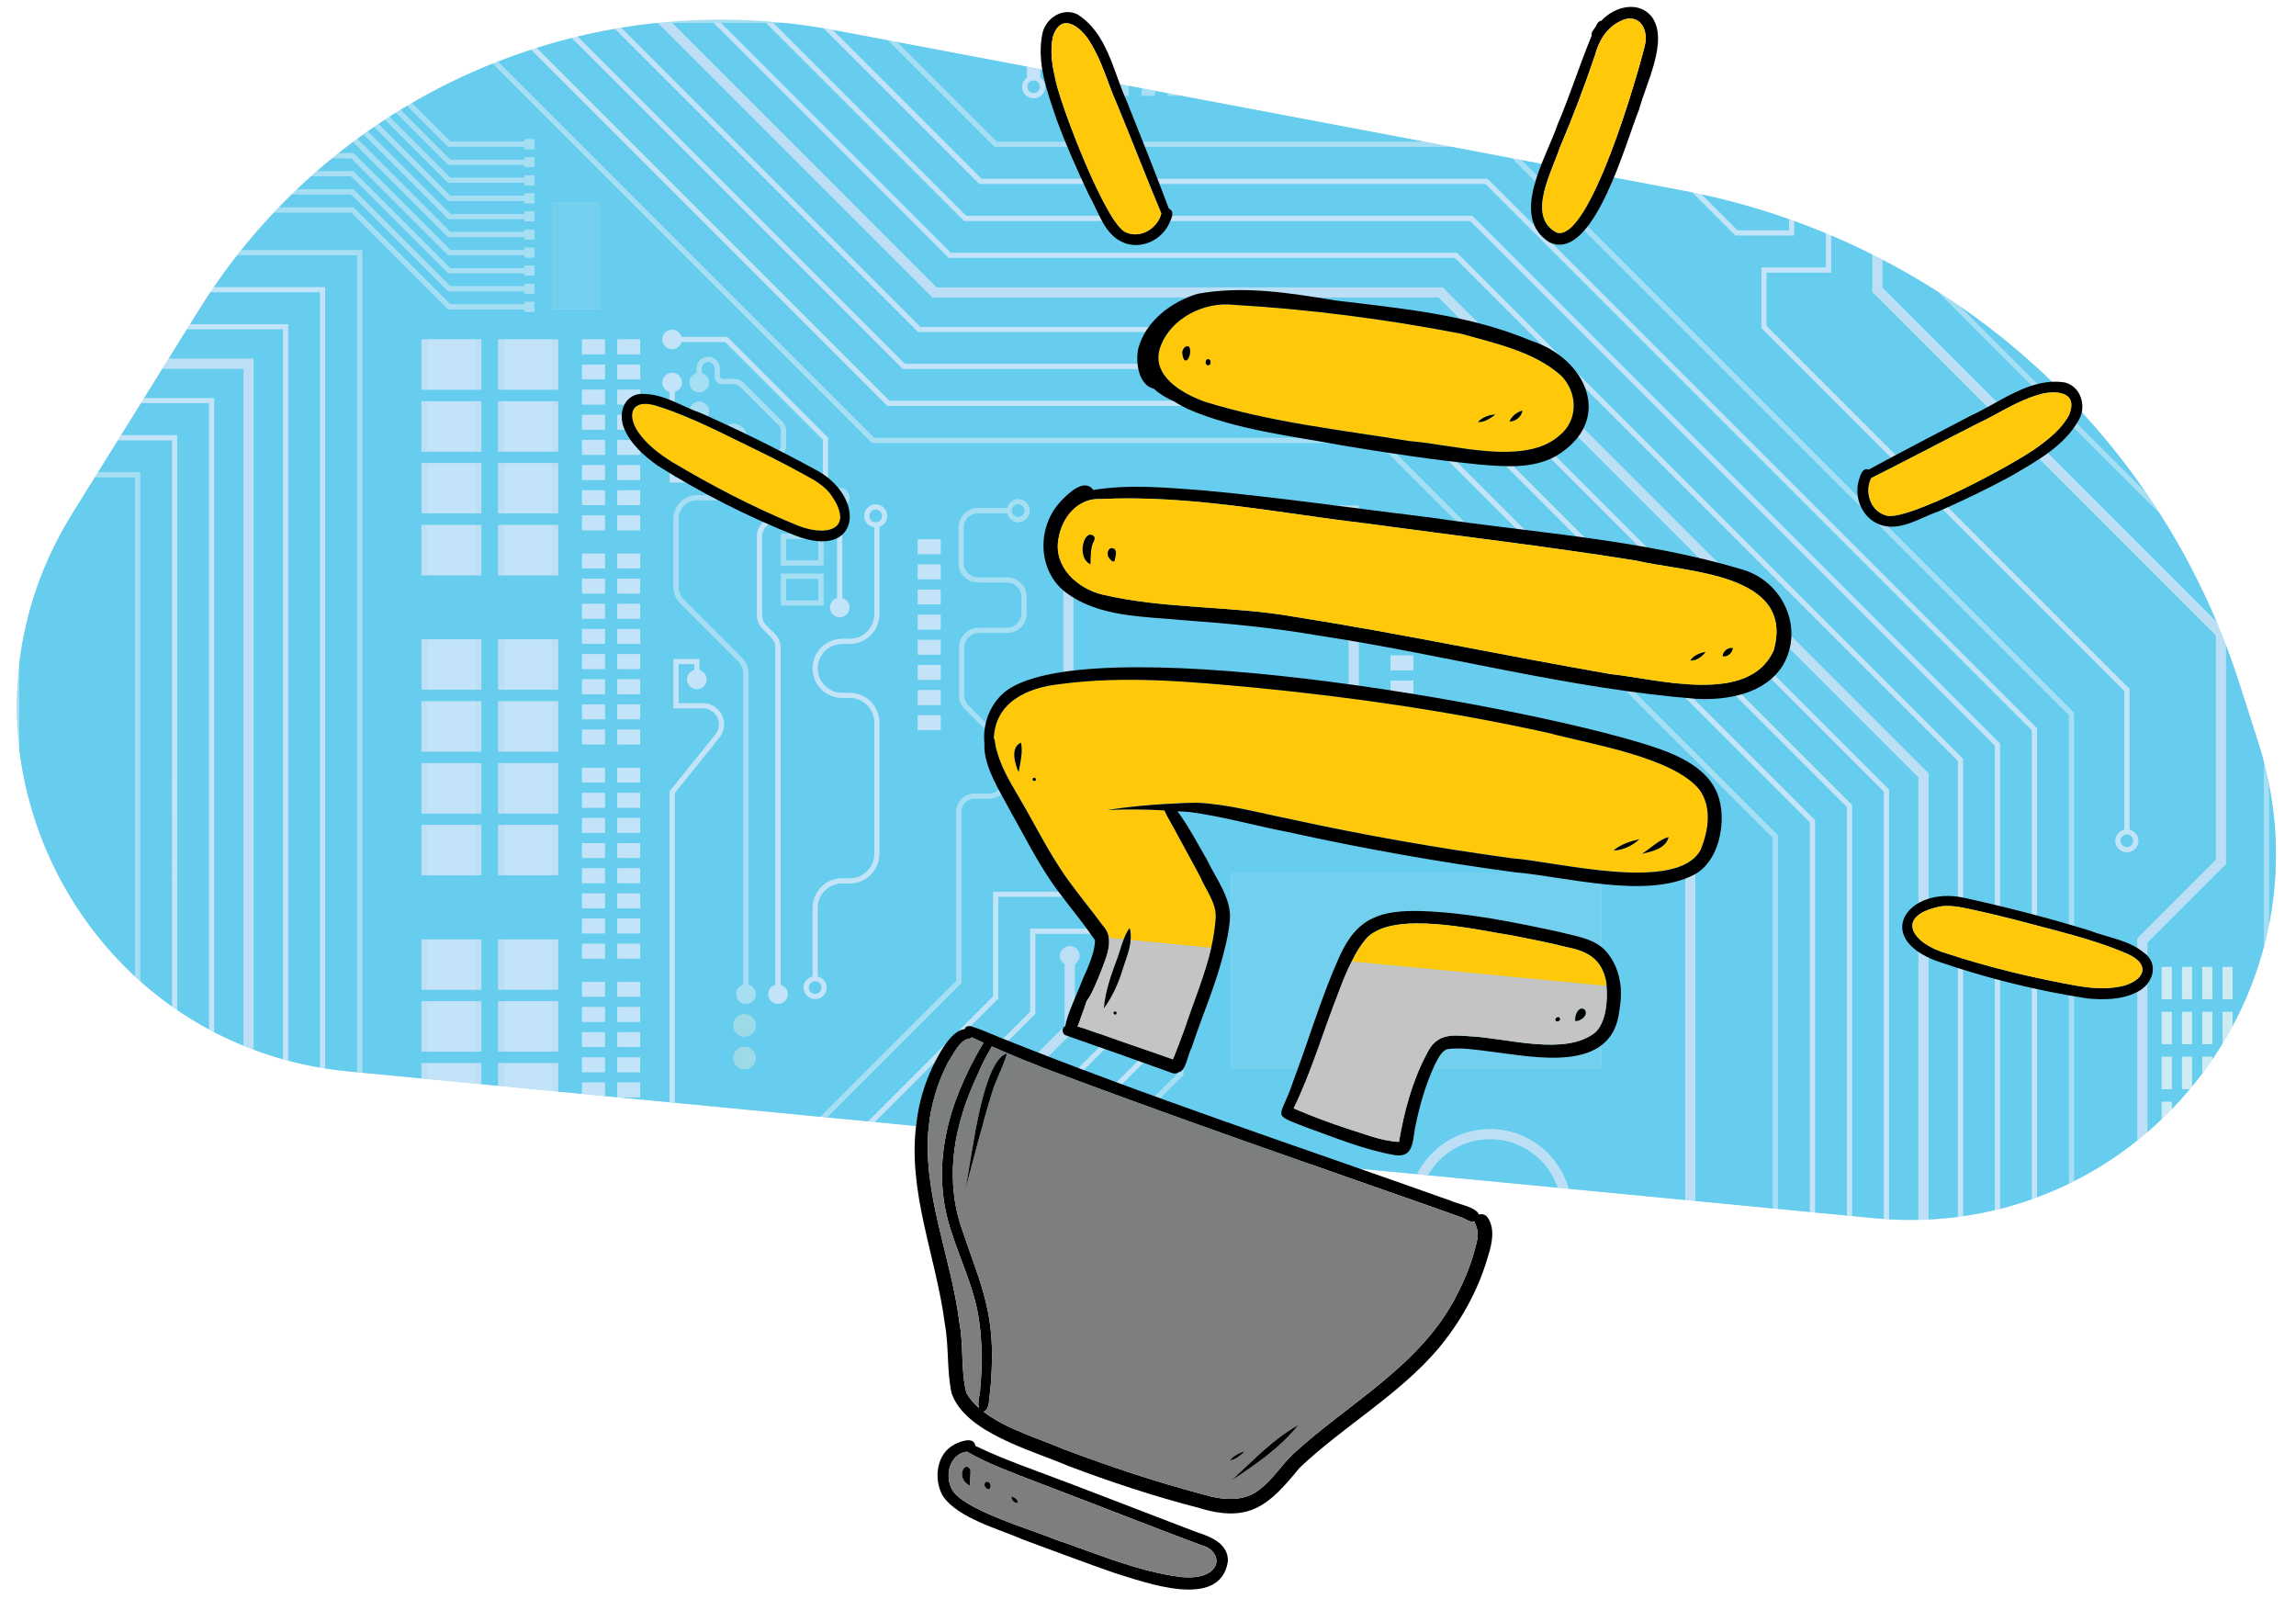 <?xml version="1.0" encoding="UTF-8"?><svg id="Layer_1" xmlns="http://www.w3.org/2000/svg" xmlns:xlink="http://www.w3.org/1999/xlink" viewBox="0 0 1148.65 800"><defs><style>.cls-1{fill:none;}.cls-2{fill:#a5def0;}.cls-3{fill:#ffc809;}.cls-4{fill:#9ddae8;}.cls-5{fill:#7d7e7e;}.cls-6{fill:#c5c4c4;}.cls-7{clip-path:url(#clippath-1);}.cls-8{clip-path:url(#clippath-2);}.cls-9{fill:#bddff6;}.cls-10{fill:#72cfee;}.cls-11{fill:#a6def4;}.cls-12{fill:#ccebf3;}.cls-13{fill:#66cdee;}.cls-14{fill:#c3e4f8;}.cls-15{clip-path:url(#clippath);}</style><clipPath id="clippath"><rect class="cls-1" x="8.37" y="3.45" width="1130.23" height="791.76"/></clipPath><clipPath id="clippath-1"><path class="cls-1" d="M328.8,11.47c-92.85,9.68-178.2,61.43-229.2,143.45l-63.39,101.96c-14.92,23.99-23.52,49.51-26.56,74.99v42.75c9.63,81.05,73.26,152.56,164.6,161.35l763.45,73.44c131.04,12.61,232.21-112.99,191.98-238.34l-9.58-29.84c-40.7-126.82-147.55-221.2-278.43-245.93L417.75,15.18c-8.45-1.6-16.91-2.83-25.35-3.71h-63.6Z"/></clipPath><clipPath id="clippath-2"><rect class="cls-1" x="8.37" y="3.45" width="1130.23" height="791.76"/></clipPath></defs><g class="cls-15"><path class="cls-2" d="M1129.67,371.08l-9.58-29.84c-40.7-126.82-147.55-221.2-278.43-245.94L417.75,15.18c-124.73-23.57-251.12,31.94-318.15,139.75l-63.39,101.96c-71.77,115.43,2.74,266.07,138.04,279.09l763.45,73.44c131.04,12.61,232.21-112.99,191.98-238.34"/></g><g class="cls-7"><path class="cls-13" d="M448.76,21.04l49.93,49.93h214.27l-122.17-23.09h-6.53v-1.24l-6.51-1.23v2.47h-6.58v-3.71l-6.51-1.23v4.94h-6.58v-6.18l-8.56-1.62v1.21h2.05v6.59h-6.58v-6.59h2.05v-1.69l-10.6-2v3.69h2.05v6.59h-6.58v-6.59h2.05v-4.16l-13.52-2.56v4.25c1.44,1.04,2.44,2.66,2.44,4.56,0,3.16-2.57,5.73-5.73,5.73s-5.73-2.57-5.73-5.73c0-1.91,1-3.52,2.44-4.57v-5.49l-65.08-12.3Z"/><path class="cls-13" d="M760.96,80.04l276.6,276.6v234.26c11.32-5.72,21.94-12.57,31.73-20.4v-101.03l39.32-39.32v-112.28l-171.87-171.88v-18.64c-6.79-3.4-13.68-6.58-20.7-9.56v18.56h-32.33v26.65l181.58,181.58v70.53c2.55.59,4.49,2.76,4.49,5.48,0,3.16-2.57,5.73-5.73,5.73s-5.73-2.57-5.73-5.73c0-2.72,1.94-4.89,4.49-5.48v-69.5l-181.58-181.58v-30.17h32.33v-17.11c-5.28-2.19-10.62-4.26-16.02-6.21v7.21h-29.32l-.37-.37-21.09-21.09c-1.69-.35-3.39-.68-5.09-1l-80.7-15.25Z"/><path class="cls-13" d="M851.21,97.23l18.03,18.03h25.79v-5.61c-12.91-4.55-26.14-8.39-39.66-11.49-1.39-.32-2.77-.63-4.16-.93"/><path class="cls-13" d="M509.37,252.2c-1.79,0-3.24,1.45-3.24,3.24s1.45,3.24,3.24,3.24,3.24-1.45,3.24-3.24-1.45-3.24-3.24-3.24"/><path class="cls-13" d="M246.54,31.8c-13.98,5.59-27.53,12.2-40.56,19.78l19.29,19.29h37.09v-1.22h4.93v4.94h-4.93v-1.22h-38.13l-20.48-20.48c-1.15.68-2.3,1.38-3.44,2.07l24.96,24.95h37.09v-1.22h4.93v4.94h-4.93v-1.22h-38.13l-26.1-26.1c-1.13.7-2.25,1.41-3.38,2.14l30.52,30.51h37.09v-1.22h4.93v4.94h-4.93v-1.22h-38.13l-31.62-31.62c-1.11.72-2.21,1.45-3.32,2.2l35.98,35.97h37.09v-1.22h4.93v4.94h-4.93v-1.22h-38.13l-37.04-37.04c-1.09.75-2.18,1.5-3.26,2.26l41.34,41.33h37.09v-1.22h4.93v4.94h-4.93v-1.22h-38.13l-42.37-42.37c-1.07.77-2.14,1.54-3.2,2.32l46.6,46.59h37.09v-1.22h4.93v4.94h-4.93v-1.22h-38.13l-47.59-47.59c-2.48,1.86-4.93,3.74-7.36,5.68h7.52l48.47,48.46h37.09v-1.22h4.93v4.94h-4.93v-1.23h-38.13l-48.46-48.46h-9.58c-2.61,2.14-5.21,4.32-7.75,6.55h18.37l48.47,48.46h37.09v-1.22h4.93v4.94h-4.93v-1.22h-38.13l-48.46-48.46h-20.16c-2.4,2.14-4.76,4.33-7.09,6.55h28.27l48.47,48.46h37.09v-1.22h4.93v4.94h-4.93v-1.22h-38.13l-48.46-48.46h-29.83c-2.2,2.15-4.37,4.33-6.51,6.55h37.37l48.47,48.46h37.09v-1.22h4.93v4.94h-4.93v-1.22h-38.13l-48.46-48.46h-38.72c-5.71,6.05-11.19,12.35-16.43,18.91h60.53v411.47l29.69,2.86v-7.64h29.95v10.51l8.46.81v-11.33h29.95v14.21l11.99,1.15v-5.69h11.42v6.79l6.22.6v-7.39h11.42v7.4h-11.34l26.1,2.51v-155.58l22.92-28.42c1.15-1.43,1.79-3.22,1.79-5.06,0-4.44-3.62-8.05-8.05-8.05h-14.74v-24.62h12.93v5.51c2.07.56,3.62,2.37,3.62,4.62,0,2.69-2.18,4.87-4.87,4.87s-4.87-2.18-4.87-4.87c0-2.25,1.56-4.06,3.63-4.62v-3.02h-7.94v19.63h12.25c5.81,0,10.54,4.73,10.54,10.54,0,2.4-.83,4.75-2.34,6.62l-22.37,27.74v154.95l72.95,7.02,67.94-67.94v-84.55c0-5.09,4.15-9.24,9.25-9.24h7.39c3.73,0,6.76-3.03,6.76-6.75v-13.66c0-1.8-.7-3.5-1.98-4.78l-17.21-17.21c-1.75-1.75-2.7-4.07-2.7-6.54v-24.22c0-5.36,4.36-9.72,9.72-9.72h14.22c3.99,0,7.23-3.24,7.23-7.23v-8.28c0-3.99-3.24-7.23-7.23-7.23h-14.53c-5.36,0-9.73-4.36-9.73-9.72v-17.71c0-5.36,4.36-9.72,9.73-9.72h14.59c.58-2.54,2.76-4.49,5.48-4.49,3.16,0,5.73,2.57,5.73,5.73s-2.57,5.73-5.73,5.73c-2.72,0-4.9-1.94-5.48-4.49h-14.59c-3.99,0-7.23,3.24-7.23,7.23v17.71c0,3.99,3.24,7.23,7.23,7.23h14.53c5.36,0,9.72,4.36,9.72,9.72v8.28c0,5.36-4.36,9.73-9.72,9.73h-14.22c-3.99,0-7.23,3.24-7.23,7.22v24.22c0,1.8.71,3.5,1.98,4.78l17.2,17.21c1.75,1.75,2.71,4.07,2.71,6.54v13.66c0,5.09-4.15,9.24-9.25,9.24h-7.39c-3.73,0-6.76,3.03-6.76,6.75v85.59l-67.21,67.21,20.67,1.99,62.57-62.57v-52.33h76.54v84.03l-.36.36-39.99,39.99,20.67,1.99,35.71-35.71v-98.92c-2.54-.58-4.49-2.76-4.49-5.48,0-3.16,2.57-5.73,5.73-5.73s5.73,2.57,5.73,5.73c0,2.72-1.94,4.89-4.49,5.48v99.96l-.36.37-34.62,34.62,151.95,14.62c6.71-13.37,20.55-22.56,36.5-22.56,18.71,0,34.52,12.66,39.32,29.86l58.43,5.62v-161.55l-38.07-38.07h-43.77c-1.12,4.41-5.08,7.69-9.84,7.69-5.63,0-10.18-4.56-10.18-10.18s4.55-10.18,10.18-10.18c4.76,0,8.72,3.28,9.84,7.69h45.83l41,41v164.09l38.8,3.73v-185.51l-197.47-197.46h-253.19l-.37-.36L246.54,31.8ZM276.47,101.26h23.58v53.36h-23.58v-53.36ZM331.39,169.8h0c0-2.69,2.18-4.87,4.87-4.87,2.25,0,4.06,1.55,4.62,3.62h22.97l50.36,50.36v22.42h-79.2v-45.34c-2.07-.56-3.63-2.36-3.63-4.62,0-2.69,2.18-4.87,4.87-4.87s4.87,2.18,4.87,4.87c0,2.25-1.55,4.06-3.62,4.62v42.85h74.21v-18.9l-48.9-48.9h-21.94c-.56,2.07-2.37,3.62-4.62,3.62-2.69,0-4.87-2.18-4.87-4.87M308.84,169.8h11.42v7.39h-11.42v-7.39ZM291.2,169.8h11.42v7.39h-11.42v-7.39ZM276.44,169.8h2.77v25.14h-29.95v-25.14h27.18ZM238.03,169.8h2.78v25.14h-29.95v-25.14h27.17ZM348.58,184.28h0c0-3.17,2.58-5.76,5.75-5.76s5.75,2.58,5.75,5.76v4.28l1.05,1.05h6.25c1.69,0,3.35.69,4.55,1.89l19.32,19.31c1.28,1.29,2,3,2,4.82v7.1c0,3.76-3.06,6.82-6.82,6.82h-8.37c-3.76,0-6.81-3.06-6.81-6.82v-3.84c0-2.38-1.94-4.33-4.33-4.33h-.36c-2.39,0-4.33,1.94-4.33,4.33v3.84c0,3.76-3.06,6.82-6.82,6.82s-6.82-3.06-6.82-6.82v-12.29c-2.07-.56-3.63-2.37-3.63-4.62,0-2.69,2.18-4.87,4.87-4.87s4.87,2.18,4.87,4.87c0,2.25-1.55,4.06-3.62,4.62v12.29c0,2.38,1.94,4.33,4.33,4.33s4.33-1.94,4.33-4.33v-3.84c0-3.76,3.06-6.82,6.82-6.82h.36c3.76,0,6.82,3.06,6.82,6.82v3.84c0,2.38,1.94,4.33,4.32,4.33h8.37c2.38,0,4.32-1.94,4.32-4.33v-7.1c0-1.15-.45-2.24-1.26-3.06l-19.32-19.31c-.73-.74-1.75-1.15-2.78-1.15h-6.25c-1.95,0-3.54-1.59-3.54-3.55v-4.28c0-1.8-1.46-3.26-3.26-3.26s-3.26,1.46-3.26,3.26v2.48c2.07.56,3.62,2.37,3.62,4.62,0,2.69-2.18,4.87-4.87,4.87s-4.87-2.18-4.87-4.87c0-2.25,1.56-4.06,3.63-4.62v-2.48ZM308.84,182.38h11.42v7.4h-11.42v-7.4ZM291.2,182.38h11.42v7.4h-11.42v-7.4ZM308.84,194.96h11.42v7.39h-11.42v-7.39ZM291.2,194.96h11.42v7.39h-11.42v-7.39ZM276.44,200.76h2.77v25.14h-29.95v-25.14h27.18ZM238.03,200.76h2.78v25.14h-29.95v-25.14h27.17ZM308.84,207.54h11.42v7.39h-11.42v-7.39ZM291.2,207.54h11.42v7.39h-11.42v-7.39ZM308.84,220.12h11.42v7.39h-11.42v-7.39ZM291.2,220.12h11.42v7.39h-11.42v-7.39ZM276.44,231.7h2.77v25.14h-29.95v-25.14h27.18ZM238.03,231.7h2.78v25.14h-29.95v-25.14h27.17ZM308.84,232.7h11.42v7.39h-11.42v-7.39ZM291.2,232.7h11.42v7.39h-11.42v-7.39ZM336.93,259.58h0c0-6.54,5.32-11.86,11.85-11.86h66.72c.56-2.07,2.37-3.62,4.62-3.62,2.69,0,4.87,2.18,4.87,4.87s-2.18,4.87-4.87,4.87c-2.25,0-4.06-1.55-4.62-3.62h-66.72c-5.16,0-9.36,4.2-9.36,9.36v33.9c0,2.5.97,4.85,2.74,6.62l28.83,28.83c2.24,2.24,3.47,5.21,3.47,8.38v155.39c2.07.56,3.62,2.37,3.62,4.62,0,2.69-2.18,4.87-4.87,4.87s-4.87-2.18-4.87-4.87c0-2.25,1.55-4.06,3.63-4.62v-155.39c0-2.5-.97-4.85-2.74-6.62l-28.83-28.84c-2.24-2.24-3.47-5.21-3.47-8.38v-33.9ZM308.84,245.28h11.42v7.4h-11.42v-7.4ZM291.2,245.28h11.42v7.4h-11.42v-7.4ZM432.36,258.1h0c0-3.16,2.57-5.73,5.73-5.73s5.73,2.57,5.73,5.73c0,2.52-1.65,4.6-3.92,5.36v43.88c0,8.14-6.62,14.76-14.76,14.76h-3.84c-6.76,0-12.27,5.51-12.27,12.27s5.51,12.27,12.27,12.27h3.84c8.14,0,14.76,6.62,14.76,14.76v65.75c0,8.14-6.62,14.76-14.76,14.76h-3.84c-6.76,0-12.27,5.5-12.27,12.27v34.36c2.55.59,4.49,2.76,4.49,5.48,0,3.16-2.57,5.73-5.73,5.73s-5.73-2.57-5.73-5.73c0-2.72,1.94-4.9,4.49-5.48v-34.37c0-8.14,6.62-14.76,14.76-14.76h3.84c6.77,0,12.27-5.5,12.27-12.27v-65.75c0-6.77-5.5-12.27-12.27-12.27h-3.84c-8.14,0-14.76-6.62-14.76-14.76s6.62-14.76,14.76-14.76h3.84c6.77,0,12.27-5.5,12.27-12.27v-43.65c-2.83-.35-5.05-2.67-5.05-5.59M531.97,252.95h147.75v147.75h-147.75v-147.75ZM308.84,257.86h11.42v7.39h-11.42v-7.39ZM291.2,257.86h11.42v7.39h-11.42v-7.39ZM378.73,268.28h0c0-5.29,4.3-9.6,9.59-9.6h33.06v40.56c2.07.56,3.62,2.37,3.62,4.62,0,2.69-2.18,4.87-4.87,4.87s-4.87-2.18-4.87-4.87c0-2.25,1.56-4.06,3.63-4.62v-38.07h-30.56c-3.92,0-7.1,3.19-7.1,7.1v39.49c0,1.9.74,3.68,2.08,5.02l4.36,4.36c1.81,1.81,2.81,4.22,2.81,6.79v168.77c2.07.56,3.62,2.37,3.62,4.62,0,2.69-2.18,4.87-4.87,4.87s-4.87-2.18-4.87-4.87c0-2.25,1.55-4.06,3.63-4.62v-168.77c0-1.9-.74-3.68-2.08-5.02l-4.37-4.36c-1.81-1.81-2.81-4.22-2.81-6.79v-39.49ZM276.44,262.65h2.77v25.14h-29.95v-25.14h27.18ZM238.03,262.65h2.78v25.14h-29.95v-25.14h27.17ZM390.74,267.01h21.2v15.85h-21.2v-15.85ZM459.18,269.79h11.42v7.39h-11.42v-7.39ZM308.84,276.95h11.42v7.39h-11.42v-7.39ZM291.2,276.95h11.42v7.39h-11.42v-7.39ZM459.18,282.37h11.42v7.4h-11.42v-7.4ZM390.74,287.03h21.2v15.85h-21.2v-15.85ZM308.84,289.52h11.42v7.39h-11.42v-7.39ZM291.2,289.52h11.42v7.39h-11.42v-7.39ZM459.18,294.95h11.42v7.39h-11.42v-7.39ZM308.84,302.1h11.42v7.39h-11.42v-7.39ZM291.2,302.1h11.42v7.39h-11.42v-7.39ZM695.69,302.76h11.43v7.39h-11.43v-7.39ZM459.18,307.53h11.42v7.39h-11.42v-7.39ZM308.84,314.68h11.42v7.39h-11.42v-7.39ZM291.2,314.68h11.42v7.39h-11.42v-7.39ZM695.69,315.34h11.43v7.39h-11.43v-7.39ZM276.44,319.88h2.77v25.14h-29.95v-25.14h27.18ZM238.03,319.88h2.78v25.14h-29.95v-25.14h27.17ZM459.18,320.11h11.42v7.39h-11.42v-7.39ZM308.84,327.26h11.42v7.4h-11.42v-7.4ZM291.2,327.26h11.42v7.4h-11.42v-7.4ZM695.69,327.92h11.43v7.39h-11.43v-7.39ZM459.18,332.68h11.42v7.39h-11.42v-7.39ZM308.84,339.84h11.42v7.39h-11.42v-7.39ZM291.2,339.84h11.42v7.39h-11.42v-7.39ZM695.69,340.5h11.43v7.39h-11.43v-7.39ZM459.18,345.26h11.42v7.39h-11.42v-7.39ZM276.44,350.83h2.77v25.14h-29.95v-25.14h27.18ZM238.03,350.83h2.78v25.14h-29.95v-25.14h27.17ZM308.84,352.42h11.42v7.39h-11.42v-7.39ZM291.2,352.42h11.42v7.39h-11.42v-7.39ZM695.69,353.08h11.43v7.39h-11.43v-7.39ZM459.18,357.84h11.42v7.39h-11.42v-7.39ZM308.84,364.99h11.42v7.39h-11.42v-7.39ZM291.2,364.99h11.42v7.39h-11.42v-7.39ZM695.69,365.66h11.43v7.39h-11.43v-7.39ZM695.69,378.24h11.43v7.39h-11.43v-7.39ZM276.44,381.78h2.77v25.14h-29.95v-25.14h27.18ZM238.03,381.78h2.78v25.14h-29.95v-25.14h27.17ZM308.84,384.08h11.42v7.39h-11.42v-7.39ZM291.2,384.08h11.42v7.39h-11.42v-7.39ZM695.69,390.82h11.43v7.39h-11.43v-7.39ZM308.84,396.66h11.42v7.39h-11.42v-7.39ZM291.2,396.66h11.42v7.39h-11.42v-7.39ZM308.84,409.24h11.42v7.4h-11.42v-7.4ZM291.2,409.24h11.42v7.4h-11.42v-7.4ZM276.44,412.73h2.77v25.13h-29.95v-25.13h27.18ZM238.03,412.73h2.78v25.13h-29.95v-25.13h27.17ZM308.84,421.82h11.42v7.39h-11.42v-7.39ZM291.2,421.82h11.42v7.39h-11.42v-7.39ZM308.84,434.39h11.42v7.39h-11.42v-7.39ZM291.2,434.39h11.42v7.39h-11.42v-7.39ZM615.79,436.86h185.25v97.91h-185.25v-97.91ZM308.84,446.97h11.42v7.39h-11.42v-7.39ZM291.2,446.97h11.42v7.39h-11.42v-7.39ZM308.84,459.55h11.42v7.39h-11.42v-7.39ZM291.2,459.55h11.42v7.39h-11.42v-7.39ZM276.44,469.96h2.77v25.14h-29.95v-25.14h27.18ZM238.03,469.96h2.78v25.14h-29.95v-25.14h27.17ZM308.84,472.13h11.42v7.39h-11.42v-7.39ZM291.2,472.13h11.42v7.39h-11.42v-7.39ZM308.84,491.22h11.42v7.4h-11.42v-7.4ZM291.2,491.22h11.42v7.4h-11.42v-7.4ZM276.44,500.91h2.77v25.14h-29.95v-25.14h27.18ZM238.03,500.91h2.78v25.14h-29.95v-25.14h27.17ZM308.84,503.8h11.42v7.39h-11.42v-7.39ZM291.2,503.8h11.42v7.39h-11.42v-7.39ZM366.9,512.97h0c0-3.09,2.51-5.6,5.6-5.6s5.61,2.51,5.61,5.6-2.51,5.6-5.61,5.6-5.6-2.51-5.6-5.6M308.84,516.38h11.42v7.39h-11.42v-7.39ZM291.2,516.38h11.42v7.39h-11.42v-7.39ZM366.9,529.3h0c0-3.09,2.51-5.6,5.6-5.6s5.61,2.51,5.61,5.6-2.51,5.6-5.61,5.6-5.6-2.51-5.6-5.6M308.84,528.95h11.42v7.39h-11.42v-7.39ZM291.2,528.95h11.42v7.39h-11.42v-7.39ZM178.67,127.66h-60.01c-4.06,5.19-7.97,10.53-11.73,16.02h55.72v390.82c3.81.61,7.67,1.1,11.59,1.47l4.43.42V127.66ZM160.16,146.17h-54.91c-1.93,2.88-3.81,5.79-5.65,8.75l-4.51,7.27h49.06v368.41c5.22,1.38,10.57,2.55,16.02,3.49V146.17ZM104.62,201.71h-34.11l-9.96,16.02h28.05v287.54c5.14,3.5,10.48,6.76,16.02,9.74V201.71ZM86.11,220.22h-27.11l-9.96,16.02h21.05v254.55c5.07,4.53,10.42,8.79,16.02,12.75V220.22Z"/><path class="cls-13" d="M67.6,238.73h-20.11l-11.28,18.15c-1.4,2.25-2.75,4.52-4.04,6.8-44.09,77.88-23.82,169.94,35.43,224.84v-249.79ZM570.96,448.6h-71.56v50.87l-.37.36-61.47,61.48,20.66,1.99,57.19-57.19v-41.48h39.52v57.85l-.36.36-45.37,45.37,20.67,1.99,41.08-41.08v-80.51ZM745.43,569.83c-13.31,0-24.95,7.29-31.13,18.09l65.07,6.26c-4.79-14.15-18.2-24.35-33.94-24.35"/><path class="cls-13" d="M360.6,9.82c-.54,0-1.07,0-1.6,0l116.68,116.68h253.2l.36.36,252.78,252.78v228.77c5.43-.78,10.77-1.8,16.02-3.05v-232.35L735.52,110.49h-253.2l-.36-.36L382.43,10.6c-5.36-.38-10.71-.62-16.05-.72-1.93-.04-3.85-.05-5.78-.05"/><path class="cls-13" d="M407.8,490.8c-1.79,0-3.24,1.45-3.24,3.24s1.45,3.24,3.24,3.24,3.24-1.45,3.24-3.24-1.45-3.24-3.24-3.24"/><path class="cls-13" d="M517.12,40.16c-1.79,0-3.24,1.45-3.24,3.24s1.46,3.24,3.24,3.24,3.24-1.45,3.24-3.24-1.45-3.24-3.24-3.24"/><path class="cls-13" d="M141.65,164.68h-48.12l-9.19,14.78h42.53v345.65c4.81,1.8,9.73,3.41,14.78,4.82V164.68ZM121.89,184.44h-40.64l-9.19,14.78h35.06v317.12c4.78,2.48,9.71,4.76,14.77,6.83V184.44ZM552.45,467.11h-34.53v40.03l-56.47,56.47,19.06,1.83,52.18-52.19v-31c-1.4-.86-2.38-2.33-2.38-4.09,0-2.69,2.18-4.87,4.87-4.87s4.87,2.18,4.87,4.87c0,1.76-.98,3.23-2.38,4.08v33.07l-.73.73-50.01,50.01,19.06,1.83,46.45-46.45v-54.33Z"/><rect class="cls-13" x="393.24" y="269.51" width="16.21" height="10.86"/><path class="cls-13" d="M438.1,254.86c-1.79,0-3.24,1.45-3.24,3.24s1.45,3.24,3.24,3.24,3.24-1.45,3.24-3.24-1.45-3.24-3.24-3.24"/><path class="cls-13" d="M674.73,257.94h-137.78v137.78h137.78v-137.78ZM644.13,373.24h18.48v10.25h-18.48v-10.25Z"/><path class="cls-13" d="M1064.04,417.37c-1.79,0-3.24,1.45-3.24,3.24s1.45,3.24,3.24,3.24,3.24-1.45,3.24-3.24-1.45-3.24-3.24-3.24"/><path class="cls-13" d="M329.14,11.44c-6.18.64-12.32,1.46-18.42,2.47l149.63,149.63h253.2l.36.36,231.09,231.09v214.99c3.64.21,7.25.31,10.84.31,1.31,0,2.63-.01,3.94-.04v-221.38l-240.11-240.11h-253.2L329.14,11.44Z"/><path class="cls-13" d="M590.72,429.13c-1.79,0-3.24,1.45-3.24,3.24s1.46,3.24,3.24,3.24,3.24-1.45,3.24-3.24-1.45-3.24-3.24-3.24"/><path class="cls-13" d="M980.13,152.98l93.35,93.34c-25.22-36.64-56.9-68.26-93.35-93.34"/><path class="cls-13" d="M1135.05,391.81v71.24c2.32-11.51,3.54-23.34,3.55-35.37.01-11.8-1.14-23.8-3.55-35.86"/><path class="cls-13" d="M386.25,10.89l97.1,97.1h253.2l263.99,263.99v232.78c5.45-1.38,10.79-3,16.02-4.86v-234.56L743.19,91.98h-253.2l-.36-.36L412.19,14.18c-5.01-.85-10.01-1.58-15.02-2.18-3.64-.44-7.28-.81-10.92-1.11"/><path class="cls-13" d="M416.48,14.94l74.54,74.54h253.2l274.83,274.83v234.68c5.47-2.03,10.82-4.32,16.02-6.85v-234.46L756.61,79.22l-30.46-5.76h-228.49l-53.24-53.24-26.67-5.04c-.42-.08-.84-.16-1.26-.24"/><path class="cls-13" d="M355.51,9.86c-3.21.05-6.42.16-9.62.31-3.43.16-6.87.39-10.29.67l132.93,132.93h253.2l.73.73,242.3,242.3v223.28c4.99-.24,9.91-.68,14.78-1.31v-228.09l-251.68-251.68h-253.2l-.36-.36L355.51,9.86Z"/><path class="cls-13" d="M941.72,129.9v14.04l167.24,167.23c-8.03-19.05-17.59-37.23-28.55-54.38l-110.74-110.74c-9.06-5.78-18.38-11.17-27.96-16.15"/><path class="cls-13" d="M1113.6,322.73v109.49l-39.32,39.32v94.83c2.46-2.11,4.87-4.29,7.21-6.53v-8.65h5.02v3.67c3.13-3.22,6.14-6.57,9.03-10.01h-3.92v-16.16h5.02v14.83c1.75-2.13,3.46-4.3,5.11-6.5v-8.33h5.03v1.31c1.77-2.59,3.48-5.24,5.11-7.93v-15.87h5.03v7.09c6.69-12.46,11.97-25.73,15.64-39.57v-92.72c-.87-3.31-1.83-6.62-2.89-9.93l-9.58-29.84c-2-6.25-4.17-12.42-6.49-18.51M1111.89,483.71h5.03v16.16h-5.03v-16.16ZM1101.75,483.71h5.03v16.16h-5.03v-16.16ZM1091.62,483.71h5.02v16.16h-5.02v-16.16ZM1081.49,483.71h5.02v16.16h-5.02v-16.16ZM1101.75,506.21h5.03v16.15h-5.03v-16.15ZM1091.62,506.21h5.02v16.15h-5.02v-16.15ZM1081.49,506.21h5.02v16.15h-5.02v-16.15ZM1081.49,528.7h5.02v16.16h-5.02v-16.16Z"/><path class="cls-13" d="M286.11,19c-5.95,1.49-11.83,3.15-17.67,4.99l176.57,176.57h253.2l.36.36,209.4,209.4v196.24l16.02,1.54v-204.41l-219.15-219.15h-253.2l-.36-.36L286.11,19Z"/><rect class="cls-13" x="393.24" y="289.52" width="16.21" height="10.86"/><path class="cls-13" d="M265.77,24.84c-5.62,1.82-11.19,3.82-16.7,5.96l188.27,188.27h253.2l.36.36,198.56,198.55v186.79l16.02,1.54v-194.96l-208.31-208.3h-253.2L265.77,24.84Z"/><path class="cls-13" d="M307.7,14.42c-6.31,1.1-12.55,2.4-18.76,3.89l163.74,163.74h253.19l.36.37,220.24,220.24v205.68l11.2,1.08c1.61.16,3.22.29,4.82.4v-213.8l-229.99-230h-253.2l-.36-.36L307.7,14.42Z"/><path class="cls-9" d="M335.6,10.84c-2.16.18-4.31.37-6.46.6l137.32,137.33h253.2l240.11,240.11v221.38c1.67-.03,3.33-.09,4.98-.17v-223.28l-242.3-242.3-.73-.73h-253.2L335.6,10.84Z"/><path class="cls-4" d="M372.51,523.69c-3.09,0-5.6,2.51-5.6,5.6s2.51,5.6,5.6,5.6,5.6-2.51,5.6-5.6-2.51-5.6-5.6-5.6"/><path class="cls-4" d="M372.51,507.37c-3.09,0-5.6,2.51-5.6,5.6s2.51,5.6,5.6,5.6,5.6-2.51,5.6-5.6-2.51-5.6-5.6-5.6"/><path class="cls-14" d="M310.72,13.9c-1,.16-2.01.34-3.02.51l151.25,151.25.36.36h253.21l229.99,230v213.8c.83.06,1.66.11,2.5.16v-214.99l-231.09-231.09-.36-.36h-253.2L310.72,13.9Z"/><rect class="cls-14" x="695.69" y="302.76" width="11.42" height="7.39"/><rect class="cls-14" x="695.69" y="315.34" width="11.42" height="7.39"/><rect class="cls-14" x="695.69" y="327.92" width="11.42" height="7.39"/><rect class="cls-14" x="695.69" y="340.5" width="11.42" height="7.39"/><rect class="cls-14" x="695.69" y="353.08" width="11.42" height="7.39"/><rect class="cls-14" x="695.69" y="365.66" width="11.42" height="7.39"/><rect class="cls-14" x="695.69" y="378.24" width="11.42" height="7.39"/><rect class="cls-14" x="695.69" y="390.82" width="11.42" height="7.39"/><rect class="cls-14" x="459.17" y="269.79" width="11.42" height="7.4"/><rect class="cls-14" x="459.17" y="282.37" width="11.42" height="7.4"/><rect class="cls-14" x="459.17" y="294.95" width="11.42" height="7.39"/><rect class="cls-14" x="459.17" y="307.53" width="11.42" height="7.39"/><rect class="cls-14" x="459.17" y="320.11" width="11.42" height="7.39"/><rect class="cls-14" x="459.17" y="332.69" width="11.42" height="7.39"/><rect class="cls-14" x="459.17" y="345.27" width="11.42" height="7.39"/><rect class="cls-14" x="459.17" y="357.85" width="11.42" height="7.39"/><rect class="cls-14" x="308.84" y="169.8" width="11.42" height="7.4"/><rect class="cls-14" x="308.84" y="182.38" width="11.42" height="7.39"/><rect class="cls-14" x="308.84" y="194.96" width="11.42" height="7.4"/><rect class="cls-14" x="308.84" y="207.54" width="11.42" height="7.39"/><rect class="cls-14" x="308.84" y="220.12" width="11.42" height="7.39"/><rect class="cls-14" x="308.84" y="232.7" width="11.42" height="7.39"/><rect class="cls-14" x="308.84" y="245.28" width="11.42" height="7.4"/><rect class="cls-14" x="308.84" y="257.86" width="11.42" height="7.39"/><rect class="cls-14" x="291.2" y="169.8" width="11.42" height="7.4"/><rect class="cls-14" x="291.2" y="182.38" width="11.42" height="7.39"/><rect class="cls-14" x="291.2" y="194.96" width="11.42" height="7.4"/><rect class="cls-14" x="291.2" y="207.54" width="11.42" height="7.39"/><rect class="cls-14" x="291.2" y="220.12" width="11.42" height="7.39"/><rect class="cls-14" x="291.2" y="232.7" width="11.42" height="7.39"/><rect class="cls-14" x="291.2" y="245.28" width="11.42" height="7.4"/><rect class="cls-14" x="291.2" y="257.86" width="11.42" height="7.39"/><rect class="cls-14" x="308.84" y="276.95" width="11.42" height="7.39"/><rect class="cls-14" x="308.84" y="289.52" width="11.42" height="7.39"/><rect class="cls-14" x="308.84" y="302.1" width="11.42" height="7.4"/><rect class="cls-14" x="308.84" y="314.68" width="11.42" height="7.39"/><rect class="cls-14" x="308.84" y="327.26" width="11.42" height="7.4"/><rect class="cls-14" x="308.84" y="339.84" width="11.42" height="7.39"/><rect class="cls-14" x="308.84" y="352.42" width="11.42" height="7.39"/><rect class="cls-14" x="308.84" y="364.99" width="11.42" height="7.39"/><rect class="cls-14" x="291.2" y="276.95" width="11.42" height="7.39"/><rect class="cls-14" x="291.2" y="289.52" width="11.42" height="7.39"/><rect class="cls-14" x="291.2" y="302.1" width="11.42" height="7.4"/><rect class="cls-14" x="291.2" y="314.68" width="11.42" height="7.39"/><rect class="cls-14" x="291.2" y="327.26" width="11.42" height="7.4"/><rect class="cls-14" x="291.2" y="339.84" width="11.42" height="7.39"/><rect class="cls-14" x="291.2" y="352.42" width="11.42" height="7.39"/><rect class="cls-14" x="291.2" y="364.99" width="11.42" height="7.39"/><rect class="cls-14" x="308.84" y="384.08" width="11.42" height="7.4"/><rect class="cls-14" x="308.84" y="396.66" width="11.42" height="7.39"/><rect class="cls-14" x="308.84" y="409.24" width="11.42" height="7.39"/><rect class="cls-14" x="308.84" y="421.82" width="11.42" height="7.39"/><rect class="cls-14" x="308.84" y="434.39" width="11.42" height="7.39"/><rect class="cls-14" x="308.84" y="446.97" width="11.42" height="7.39"/><rect class="cls-14" x="308.84" y="459.55" width="11.42" height="7.39"/><rect class="cls-14" x="308.84" y="472.13" width="11.42" height="7.39"/><rect class="cls-14" x="291.2" y="384.08" width="11.42" height="7.4"/><rect class="cls-14" x="291.2" y="396.66" width="11.42" height="7.39"/><rect class="cls-14" x="291.2" y="409.24" width="11.42" height="7.39"/><rect class="cls-14" x="291.2" y="421.82" width="11.42" height="7.39"/><rect class="cls-14" x="291.2" y="434.39" width="11.42" height="7.39"/><rect class="cls-14" x="291.2" y="446.97" width="11.42" height="7.39"/><rect class="cls-14" x="291.2" y="459.55" width="11.42" height="7.39"/><rect class="cls-14" x="291.2" y="472.13" width="11.42" height="7.39"/><rect class="cls-14" x="308.84" y="491.22" width="11.42" height="7.39"/><rect class="cls-14" x="308.84" y="503.8" width="11.42" height="7.39"/><rect class="cls-14" x="308.84" y="516.38" width="11.42" height="7.39"/><rect class="cls-14" x="308.84" y="528.95" width="11.42" height="7.39"/><polygon class="cls-14" points="320.26 541.53 308.84 541.53 308.84 548.92 308.92 548.93 320.26 548.93 320.26 541.53"/><rect class="cls-14" x="291.2" y="491.22" width="11.42" height="7.39"/><rect class="cls-14" x="291.2" y="503.8" width="11.42" height="7.39"/><rect class="cls-14" x="291.2" y="516.38" width="11.42" height="7.39"/><rect class="cls-14" x="291.2" y="528.95" width="11.42" height="7.39"/><polygon class="cls-14" points="302.62 541.53 291.2 541.53 291.2 547.22 302.62 548.32 302.62 541.53"/><rect class="cls-14" x="252.04" y="169.8" width="24.4" height="25.14"/><polygon class="cls-9" points="279.21 169.8 279.21 169.8 276.44 169.8 276.44 194.94 279.21 194.94 279.21 169.8"/><rect class="cls-9" x="249.26" y="169.8" width="2.78" height="25.14"/><rect class="cls-14" x="252.04" y="200.76" width="24.4" height="25.14"/><polygon class="cls-9" points="279.21 200.75 279.21 200.75 276.44 200.75 276.44 225.89 279.21 225.89 279.21 200.75"/><rect class="cls-9" x="249.26" y="200.76" width="2.78" height="25.14"/><rect class="cls-14" x="252.04" y="231.7" width="24.4" height="25.14"/><polygon class="cls-9" points="279.21 231.7 279.21 231.7 276.44 231.7 276.44 256.84 279.21 256.84 279.21 231.7"/><rect class="cls-9" x="249.26" y="231.7" width="2.78" height="25.14"/><rect class="cls-14" x="252.04" y="262.65" width="24.4" height="25.14"/><polygon class="cls-9" points="279.21 262.65 279.21 262.65 276.44 262.65 276.44 287.79 279.21 287.79 279.21 262.65"/><rect class="cls-9" x="249.26" y="262.65" width="2.78" height="25.14"/><rect class="cls-14" x="252.04" y="319.88" width="24.4" height="25.14"/><polygon class="cls-9" points="279.21 319.88 279.21 319.88 276.44 319.88 276.44 345.02 279.21 345.02 279.21 319.88"/><rect class="cls-9" x="249.26" y="319.88" width="2.78" height="25.14"/><rect class="cls-14" x="252.04" y="350.83" width="24.4" height="25.14"/><polygon class="cls-9" points="279.21 350.83 279.21 350.83 276.44 350.83 276.44 375.97 279.21 375.97 279.21 350.83"/><rect class="cls-9" x="249.26" y="350.83" width="2.78" height="25.14"/><rect class="cls-14" x="252.04" y="381.78" width="24.4" height="25.14"/><polygon class="cls-9" points="279.21 381.78 279.21 381.78 276.44 381.78 276.44 406.92 279.21 406.92 279.21 381.78"/><rect class="cls-9" x="249.26" y="381.78" width="2.78" height="25.14"/><rect class="cls-14" x="252.04" y="412.73" width="24.4" height="25.13"/><polygon class="cls-9" points="279.21 412.73 279.21 412.73 276.44 412.73 276.44 437.86 279.21 437.86 279.21 412.73"/><rect class="cls-9" x="249.26" y="412.73" width="2.78" height="25.13"/><rect class="cls-14" x="252.04" y="469.96" width="24.4" height="25.14"/><polygon class="cls-9" points="279.21 469.96 279.21 469.96 276.44 469.96 276.44 495.1 279.21 495.1 279.21 469.96"/><rect class="cls-9" x="249.26" y="469.96" width="2.78" height="25.14"/><rect class="cls-14" x="252.04" y="500.91" width="24.4" height="25.14"/><polygon class="cls-9" points="279.21 500.91 279.21 500.91 276.44 500.91 276.44 526.05 279.21 526.05 279.21 500.91"/><rect class="cls-9" x="249.26" y="500.91" width="2.78" height="25.14"/><polygon class="cls-14" points="276.44 531.86 252.04 531.86 252.04 543.46 276.44 545.8 276.44 531.86"/><polygon class="cls-9" points="279.21 531.86 279.21 531.86 276.44 531.86 276.44 545.8 279.21 546.07 279.21 531.86"/><polygon class="cls-9" points="252.04 531.86 249.26 531.86 249.26 543.19 252.04 543.46 252.04 531.86"/><rect class="cls-14" x="213.63" y="169.8" width="24.4" height="25.14"/><rect class="cls-9" x="238.02" y="169.8" width="2.78" height="25.14"/><rect class="cls-9" x="210.85" y="169.8" width="2.78" height="25.14"/><rect class="cls-14" x="213.63" y="200.76" width="24.4" height="25.14"/><rect class="cls-9" x="238.02" y="200.76" width="2.78" height="25.14"/><rect class="cls-9" x="210.85" y="200.76" width="2.78" height="25.14"/><rect class="cls-14" x="213.63" y="231.7" width="24.4" height="25.14"/><rect class="cls-9" x="238.02" y="231.7" width="2.78" height="25.14"/><rect class="cls-9" x="210.85" y="231.7" width="2.78" height="25.14"/><rect class="cls-14" x="213.63" y="262.65" width="24.4" height="25.14"/><rect class="cls-9" x="238.02" y="262.65" width="2.78" height="25.14"/><rect class="cls-9" x="210.85" y="262.65" width="2.78" height="25.14"/><rect class="cls-14" x="213.63" y="319.88" width="24.4" height="25.14"/><rect class="cls-9" x="238.02" y="319.88" width="2.78" height="25.14"/><rect class="cls-9" x="210.85" y="319.88" width="2.78" height="25.14"/><rect class="cls-14" x="213.63" y="350.83" width="24.4" height="25.14"/><rect class="cls-9" x="238.02" y="350.83" width="2.78" height="25.14"/><rect class="cls-9" x="210.85" y="350.83" width="2.78" height="25.14"/><rect class="cls-14" x="213.63" y="381.78" width="24.4" height="25.14"/><rect class="cls-9" x="238.02" y="381.78" width="2.78" height="25.14"/><rect class="cls-9" x="210.85" y="381.78" width="2.78" height="25.14"/><rect class="cls-14" x="213.63" y="412.73" width="24.4" height="25.13"/><rect class="cls-9" x="238.02" y="412.73" width="2.78" height="25.13"/><rect class="cls-9" x="210.85" y="412.73" width="2.78" height="25.13"/><rect class="cls-14" x="213.63" y="469.96" width="24.4" height="25.14"/><rect class="cls-9" x="238.02" y="469.96" width="2.78" height="25.14"/><rect class="cls-9" x="210.85" y="469.96" width="2.78" height="25.14"/><rect class="cls-14" x="213.63" y="500.91" width="24.4" height="25.14"/><rect class="cls-9" x="238.02" y="500.91" width="2.78" height="25.14"/><rect class="cls-9" x="210.85" y="500.91" width="2.78" height="25.14"/><polygon class="cls-14" points="238.03 531.86 213.63 531.86 213.63 539.76 238.03 542.11 238.03 531.86"/><polygon class="cls-9" points="240.8 531.86 238.03 531.86 238.03 542.11 240.8 542.38 240.8 531.86"/><polygon class="cls-9" points="213.63 531.86 210.85 531.86 210.85 539.5 213.63 539.76 213.63 531.86"/><rect class="cls-11" x="644.13" y="373.24" width="18.48" height="10.25"/><path class="cls-9" d="M679.72,252.95h-147.75v147.75h147.75v-147.75ZM536.96,257.94h137.78v137.78h-137.78v-137.78Z"/><path class="cls-9" d="M936.74,127.36v18.64l171.87,171.88v112.28l-39.32,39.32v101.03c1.69-1.35,3.35-2.73,4.99-4.14v-94.83l39.32-39.32v-109.49c-1.49-3.89-3.03-7.74-4.64-11.56l-167.24-167.24v-14.04c-1.65-.86-3.32-1.71-4.98-2.54"/><path class="cls-12" d="M1086.51,551.19h-5.02v8.65c1.71-1.63,3.38-3.29,5.02-4.98v-3.67Z"/><path class="cls-12" d="M1106.78,528.7h-5.02v8.33c1.73-2.3,3.4-4.64,5.02-7.02v-1.31Z"/><path class="cls-12" d="M1096.64,528.7h-5.02v16.16h3.92c.37-.44.73-.88,1.1-1.32v-14.83Z"/><rect class="cls-12" x="1081.49" y="528.69" width="5.02" height="16.16"/><path class="cls-12" d="M1116.92,506.21h-5.02v15.88c1.75-2.88,3.43-5.81,5.02-8.78v-7.1Z"/><rect class="cls-12" x="1101.76" y="506.2" width="5.02" height="16.15"/><rect class="cls-12" x="1091.62" y="506.2" width="5.02" height="16.15"/><rect class="cls-12" x="1081.49" y="506.2" width="5.02" height="16.15"/><rect class="cls-12" x="1111.89" y="483.71" width="5.02" height="16.16"/><rect class="cls-12" x="1101.76" y="483.71" width="5.02" height="16.16"/><rect class="cls-12" x="1091.62" y="483.71" width="5.02" height="16.16"/><rect class="cls-12" x="1081.49" y="483.71" width="5.02" height="16.16"/><path class="cls-11" d="M969.68,146.05l110.74,110.74c-2.25-3.53-4.57-7.02-6.93-10.46l-93.35-93.34c-3.44-2.37-6.93-4.68-10.46-6.93"/><path class="cls-11" d="M1132.56,381.01v92.72c.94-3.52,1.77-7.09,2.49-10.68v-71.24c-.72-3.59-1.55-7.2-2.49-10.8"/><rect class="cls-10" x="615.79" y="436.86" width="185.25" height="97.91"/><rect class="cls-10" x="276.47" y="101.26" width="23.58" height="53.36"/><path class="cls-14" d="M913.54,116.76v17.11h-32.33v30.17l181.58,181.58v69.5c-2.54.59-4.48,2.76-4.48,5.48,0,3.16,2.57,5.73,5.73,5.73s5.73-2.57,5.73-5.73c0-2.72-1.94-4.9-4.48-5.48v-70.53l-181.58-181.58v-26.65h32.33v-18.56c-.83-.35-1.66-.7-2.49-1.04M1060.8,420.61h0c0-1.79,1.45-3.24,3.24-3.24s3.24,1.45,3.24,3.24-1.46,3.24-3.24,3.24-3.24-1.46-3.24-3.24"/><path class="cls-9" d="M751.51,388.03c-5.62,0-10.18,4.56-10.18,10.18s4.55,10.18,10.18,10.18c4.76,0,8.72-3.28,9.84-7.69h43.77l38.07,38.07v161.55l4.99.48v-164.09l-41-41h-45.83c-1.11-4.41-5.08-7.69-9.84-7.69M745.43,564.85c-15.95,0-29.79,9.2-36.5,22.56l5.38.52c6.18-10.8,17.82-18.09,31.13-18.09,15.74,0,29.15,10.21,33.94,24.35l5.38.52c-4.8-17.2-20.61-29.86-39.32-29.86"/><path class="cls-14" d="M412.19,14.18l77.43,77.43.36.36h253.2l273.37,273.37v234.55c.84-.3,1.66-.6,2.49-.91v-234.68L744.22,89.48h-253.2L416.48,14.94c-1.43-.26-2.86-.52-4.29-.76"/><polygon class="cls-11" points="444.41 20.22 497.66 73.46 726.15 73.46 712.96 70.97 498.69 70.97 448.76 21.04 444.41 20.22"/><path class="cls-11" d="M756.61,79.22l278.46,278.46v234.46c.83-.4,1.67-.82,2.49-1.24v-234.26L760.96,80.05l-4.35-.82Z"/><path class="cls-14" d="M382.43,10.6l99.53,99.53.36.36h253.2l262.52,262.53v232.35c.83-.2,1.67-.4,2.5-.61v-232.78L736.55,107.99h-253.2L386.25,10.89c-1.27-.11-2.55-.21-3.82-.3"/><path class="cls-14" d="M359,9.82c-1.16,0-2.33.02-3.49.04l118.78,118.78.36.36h253.2l251.68,251.68v228.09c.83-.11,1.66-.22,2.49-.34v-228.77l-252.78-252.78-.36-.36h-253.2L359,9.82Z"/><polygon class="cls-11" points="533.93 37.14 533.93 41.3 531.89 41.3 531.89 47.88 538.47 47.88 538.47 41.3 536.43 41.3 536.43 37.61 533.93 37.14"/><polygon class="cls-11" points="547.03 39.61 547.03 41.3 544.98 41.3 544.98 47.88 551.57 47.88 551.57 41.3 549.52 41.3 549.52 40.09 547.03 39.61"/><polygon class="cls-11" points="558.07 41.7 558.07 47.89 564.66 47.89 564.66 42.95 558.07 41.7"/><polygon class="cls-11" points="571.16 44.18 571.16 47.88 577.75 47.88 577.75 45.42 571.16 44.18"/><polygon class="cls-11" points="584.25 46.65 584.25 47.89 590.79 47.89 584.25 46.65"/><path class="cls-14" d="M513.83,33.34v5.49c-1.44,1.04-2.44,2.66-2.44,4.57,0,3.16,2.57,5.73,5.73,5.73s5.73-2.57,5.73-5.73c0-1.91-1-3.52-2.44-4.56v-4.25l-6.58-1.24ZM513.88,43.4h0c0-1.79,1.45-3.24,3.24-3.24s3.24,1.45,3.24,3.24-1.45,3.24-3.24,3.24-3.24-1.45-3.24-3.24"/><path class="cls-14" d="M846.75,96.3l21.09,21.09.37.37h29.32v-7.21c-.82-.3-1.67-.6-2.5-.89v5.61h-25.79l-18.03-18.03c-1.48-.32-2.98-.64-4.46-.94"/><path class="cls-11" d="M181.16,125.17h-60.53c-.66.83-1.32,1.66-1.97,2.49h60.01v408.74l2.49.24V125.17ZM70.09,236.24h-21.05l-1.55,2.5h20.11v249.79c.82.76,1.66,1.52,2.49,2.27v-254.55ZM509.37,249.71c-2.72,0-4.9,1.94-5.48,4.49h-14.59c-5.36,0-9.73,4.36-9.73,9.72v17.71c0,5.36,4.36,9.72,9.73,9.72h14.53c3.99,0,7.23,3.24,7.23,7.23v8.28c0,3.99-3.24,7.23-7.23,7.23h-14.22c-5.36,0-9.72,4.36-9.72,9.72v24.22c0,2.47.96,4.79,2.7,6.54l17.21,17.21c1.27,1.28,1.98,2.97,1.98,4.78v13.65c0,3.73-3.03,6.76-6.76,6.76h-7.39c-5.1,0-9.25,4.15-9.25,9.24v84.56l-67.94,67.93,3.22.31,67.21-67.21v-85.59c0-3.72,3.03-6.75,6.76-6.75h7.39c5.1,0,9.25-4.15,9.25-9.24v-13.65c0-2.47-.96-4.79-2.71-6.54l-17.2-17.21c-1.28-1.28-1.98-2.97-1.98-4.77v-24.22c0-3.99,3.25-7.23,7.23-7.23h14.22c5.36,0,9.72-4.36,9.72-9.73v-8.28c0-5.36-4.36-9.72-9.72-9.72h-14.53c-3.99,0-7.23-3.24-7.23-7.23v-17.71c0-3.99,3.24-7.23,7.23-7.23h14.59c.59,2.54,2.76,4.48,5.48,4.48,3.16,0,5.73-2.57,5.73-5.73s-2.57-5.73-5.73-5.73M506.13,255.44h0c0-1.79,1.45-3.24,3.24-3.24s3.24,1.45,3.24,3.24-1.45,3.24-3.24,3.24-3.24-1.45-3.24-3.24"/><path class="cls-11" d="M590.72,426.64c-3.16,0-5.73,2.57-5.73,5.73,0,2.72,1.94,4.89,4.49,5.48v98.92l-35.71,35.71,3.22.31,34.62-34.62.36-.36v-99.96c2.55-.59,4.49-2.76,4.49-5.48,0-3.16-2.57-5.73-5.73-5.73M587.48,432.37h0c0-1.79,1.46-3.24,3.24-3.24s3.24,1.45,3.24,3.24-1.45,3.24-3.24,3.24-3.24-1.45-3.24-3.24"/><path class="cls-14" d="M144.14,162.19h-49.06l-1.55,2.49h48.11v365.25c.83.23,1.66.46,2.5.68V162.19ZM107.12,199.22h-35.06l-1.55,2.49h34.11v313.3c.83.45,1.66.89,2.5,1.32V199.22ZM554.94,464.62h-39.52v41.48l-57.19,57.19,3.22.31,56.47-56.47v-40.03h34.53v54.33l-46.45,46.45,3.21.31,45.37-45.37.36-.36v-57.85Z"/><path class="cls-14" d="M438.1,252.37c-3.17,0-5.73,2.57-5.73,5.73,0,2.92,2.23,5.24,5.06,5.59v43.65c0,6.77-5.5,12.27-12.27,12.27h-3.84c-8.14,0-14.76,6.62-14.76,14.76s6.62,14.76,14.76,14.76h3.84c6.76,0,12.27,5.5,12.27,12.27v65.75c0,6.76-5.5,12.27-12.27,12.27h-3.84c-8.14,0-14.76,6.62-14.76,14.76v34.37c-2.54.59-4.49,2.76-4.49,5.48,0,3.16,2.57,5.73,5.73,5.73s5.73-2.57,5.73-5.73c0-2.72-1.94-4.9-4.49-5.48v-34.37c0-6.76,5.51-12.27,12.27-12.27h3.84c8.14,0,14.76-6.62,14.76-14.76v-65.75c0-8.14-6.62-14.76-14.76-14.76h-3.84c-6.76,0-12.27-5.5-12.27-12.27s5.51-12.27,12.27-12.27h3.84c8.14,0,14.76-6.62,14.76-14.76v-43.88c2.26-.77,3.92-2.85,3.92-5.36,0-3.16-2.57-5.73-5.73-5.73M434.85,258.1h0c0-1.79,1.45-3.24,3.24-3.24s3.24,1.46,3.24,3.24-1.46,3.24-3.24,3.24-3.24-1.45-3.24-3.24M404.55,494.04h0c0-1.79,1.45-3.24,3.24-3.24s3.24,1.45,3.24,3.24-1.46,3.24-3.24,3.24-3.24-1.45-3.24-3.24"/><path class="cls-11" d="M411.94,267.01h-21.19v15.85h21.19v-15.85ZM393.24,269.51h16.21v10.86h-16.21v-10.86Z"/><path class="cls-11" d="M411.94,287.03h-21.19v15.84h21.19v-15.84ZM393.24,289.52h16.21v10.86h-16.21v-10.86Z"/><path class="cls-11" d="M176.81,103.77h-37.37c-.79.82-1.59,1.66-2.38,2.49h38.71l48.46,48.46h38.13v1.22h4.93v-4.94h-4.93v1.22h-37.09l-48.47-48.46Z"/><path class="cls-11" d="M176.81,94.73h-28.27c-.87.82-1.73,1.66-2.58,2.49h29.82l48.46,48.46h38.13v1.22h4.93v-4.94h-4.93v1.22h-37.09l-48.47-48.46Z"/><path class="cls-11" d="M176.81,85.69h-18.37c-.95.83-1.88,1.65-2.82,2.49h20.15l48.46,48.46h38.13v1.22h4.93v-4.94h-4.93v1.22h-37.09l-48.47-48.46Z"/><path class="cls-11" d="M176.81,76.65h-7.52c-1.04.82-2.07,1.65-3.09,2.49h9.58l48.46,48.46h38.13v1.23h4.93v-4.94h-4.93v1.22h-37.09l-48.47-48.46Z"/><path class="cls-11" d="M178.68,69.47c-.68.5-1.35,1-2.03,1.5l47.59,47.59h38.13v1.22h4.93v-4.94h-4.93v1.22h-37.09l-46.6-46.59Z"/><path class="cls-11" d="M183.94,65.69c-.69.48-1.38.97-2.06,1.46l42.37,42.37h38.13v1.22h4.93v-4.94h-4.93v1.22h-37.09l-41.34-41.33Z"/><path class="cls-11" d="M189.3,62.01c-.7.47-1.41.95-2.1,1.42l37.04,37.04h38.12v1.22h4.94v-4.94h-4.94v1.22h-37.09l-35.98-35.97Z"/><path class="cls-11" d="M194.76,58.43c-.71.46-1.43.92-2.14,1.38l31.62,31.62h38.13v1.22h4.93v-4.94h-4.93v1.22h-37.09l-30.52-30.51Z"/><path class="cls-11" d="M200.32,54.95c-.73.44-1.46.89-2.18,1.35l26.1,26.1h38.12v1.22h4.94v-4.94h-4.94v1.22h-37.09l-24.96-24.95Z"/><path class="cls-11" d="M205.98,51.58c-.74.43-1.48.87-2.22,1.3l20.48,20.48h38.13v1.22h4.93v-4.94h-4.93v1.22h-37.09l-19.29-19.29Z"/><path class="cls-14" d="M288.94,18.31c-.94.23-1.9.46-2.83.69l165.17,165.17.37.36h253.2l219.15,219.15v204.41l2.49.24v-205.68l-220.24-220.24-.36-.36h-253.19L288.94,18.31Z"/><path class="cls-14" d="M268.44,23.99c-.89.28-1.78.57-2.67.85l178.21,178.21h253.2l208.31,208.3v194.96l2.49.24v-196.24l-209.4-209.4-.36-.36h-253.2L268.44,23.99Z"/><path class="cls-11" d="M249.07,30.8c-.84.33-1.69.66-2.53,1l189.4,189.4.36.36h253.2l197.46,197.46v185.51l2.49.24v-186.79l-198.56-198.55-.36-.36h-253.2L249.07,30.8Z"/><path class="cls-14" d="M349.87,329.71h-12.93v24.61h14.74c4.44,0,8.05,3.61,8.05,8.05,0,1.83-.64,3.63-1.79,5.05l-22.92,28.42v155.59l2.49.24v-154.95l22.37-27.74c1.51-1.87,2.34-4.22,2.34-6.62,0-5.81-4.73-10.54-10.54-10.54h-12.25v-19.63h7.94v3.02c-2.07.56-3.63,2.37-3.63,4.62,0,2.69,2.18,4.87,4.87,4.87s4.87-2.18,4.87-4.87c0-2.25-1.56-4.06-3.62-4.62v-5.51Z"/><path class="cls-14" d="M162.65,143.68h-55.71c-.57.83-1.13,1.66-1.69,2.49h54.91v387.92c.83.14,1.66.28,2.49.41V143.68ZM573.45,446.1h-76.54v52.33l-62.57,62.57,3.22.31,61.48-61.47.36-.37v-50.87h71.56v80.51l-41.08,41.08,3.21.31,39.99-40,.36-.36v-84.03Z"/><path class="cls-14" d="M88.6,217.73h-28.05l-1.55,2.49h27.11v283.32c.83.59,1.65,1.16,2.5,1.73V217.73Z"/><path class="cls-9" d="M126.87,179.46h-42.53l-3.1,4.99h40.64v338.71c1.65.67,3.31,1.32,4.99,1.95V179.46ZM535.18,473.29c-2.69,0-4.87,2.18-4.87,4.87,0,1.76.98,3.23,2.38,4.09v31l-52.19,52.18,6.43.62,50.01-50.01.73-.73v-33.07c1.4-.85,2.38-2.33,2.38-4.08,0-2.69-2.18-4.87-4.87-4.87"/><path class="cls-14" d="M336.27,164.94c-2.69,0-4.87,2.18-4.87,4.87s2.18,4.87,4.87,4.87c2.25,0,4.06-1.55,4.62-3.62h21.94l48.9,48.9v18.9h-74.22v-42.85c2.07-.56,3.62-2.37,3.62-4.62,0-2.69-2.18-4.87-4.87-4.87s-4.87,2.18-4.87,4.87c0,2.25,1.56,4.06,3.63,4.62v45.34h79.2v-22.42l-50.36-50.36h-22.98c-.56-2.07-2.37-3.62-4.62-3.62"/><path class="cls-14" d="M421.37,258.68h-33.06c-5.29,0-9.6,4.31-9.6,9.6v39.49c0,2.56,1,4.97,2.81,6.79l4.37,4.36c1.34,1.34,2.08,3.13,2.08,5.02v168.77c-2.07.56-3.63,2.37-3.63,4.62,0,2.69,2.18,4.87,4.87,4.87s4.87-2.18,4.87-4.87c0-2.25-1.55-4.06-3.62-4.62v-168.77c0-2.56-1-4.97-2.81-6.79l-4.36-4.36c-1.34-1.34-2.08-3.13-2.08-5.02v-39.49c0-3.92,3.19-7.1,7.1-7.1h30.56v38.07c-2.07.56-3.63,2.37-3.63,4.62,0,2.69,2.18,4.87,4.87,4.87s4.87-2.18,4.87-4.87c0-2.25-1.55-4.06-3.62-4.62v-40.56Z"/><path class="cls-11" d="M354.33,178.53c-3.17,0-5.75,2.58-5.75,5.75v2.48c-2.07.56-3.63,2.37-3.63,4.62,0,2.69,2.18,4.87,4.87,4.87s4.87-2.18,4.87-4.87c0-2.25-1.55-4.06-3.62-4.62v-2.48c0-1.8,1.46-3.26,3.26-3.26s3.26,1.46,3.26,3.26v4.28c0,1.96,1.59,3.54,3.54,3.54h6.25c1.04,0,2.05.42,2.79,1.15l19.31,19.31c.82.81,1.27,1.9,1.27,3.06v7.09c0,2.39-1.94,4.33-4.33,4.33h-8.37c-2.38,0-4.32-1.94-4.32-4.33v-3.83c0-3.76-3.06-6.82-6.82-6.82h-.36c-3.76,0-6.82,3.06-6.82,6.82v3.83c0,2.39-1.94,4.33-4.33,4.33s-4.33-1.94-4.33-4.33v-12.29c2.07-.56,3.62-2.37,3.62-4.62,0-2.69-2.18-4.87-4.87-4.87s-4.87,2.18-4.87,4.87c0,2.25,1.56,4.06,3.63,4.62v12.29c0,3.76,3.06,6.82,6.82,6.82s6.82-3.06,6.82-6.82v-3.83c0-2.38,1.94-4.33,4.33-4.33h.36c2.38,0,4.33,1.94,4.33,4.33v3.83c0,3.76,3.06,6.82,6.81,6.82h8.37c3.76,0,6.82-3.06,6.82-6.82v-7.09c0-1.82-.71-3.54-2-4.82l-19.32-19.31c-1.2-1.2-2.85-1.89-4.55-1.89h-6.25l-1.05-1.05v-4.28c0-3.17-2.58-5.75-5.75-5.75"/><path class="cls-11" d="M420.13,244.11c-2.25,0-4.06,1.55-4.62,3.62h-66.72c-6.53,0-11.85,5.32-11.85,11.86v33.9c0,3.17,1.23,6.14,3.47,8.38l28.83,28.84c1.77,1.77,2.74,4.12,2.74,6.62v155.39c-2.07.56-3.63,2.37-3.63,4.62,0,2.69,2.18,4.87,4.87,4.87s4.87-2.18,4.87-4.87c0-2.25-1.55-4.06-3.62-4.62v-155.39c0-3.17-1.24-6.14-3.47-8.38l-28.83-28.84c-1.77-1.77-2.74-4.12-2.74-6.62v-33.9c0-5.16,4.2-9.36,9.36-9.36h66.72c.56,2.07,2.37,3.62,4.62,3.62,2.69,0,4.87-2.18,4.87-4.87s-2.18-4.87-4.87-4.87"/></g><g class="cls-8"><path d="M1063.25,492.92c-7.6,2.12-15.68,1.64-23.37.38-22.22-3.94-44.54-9.24-66.09-16.35-16.74-4.81-26.46-18.28-3.75-23.38,4.91-.96,10,.1,14.81,1.06,8.08,1.73,15.78,3.56,24.05,5.68,18.66,5.1,37.9,9.23,55.8,17.03,10.58,4.91,8.76,12.22-1.44,15.58M1072.29,476.38c-7.69-6.25-17.89-7.31-26.94-10.87-20.78-6.35-41.56-11.74-62.72-16.36-27.99-6.16-46.27,19.82-13.37,31.75,24.24,8.37,49.45,14.62,74.84,18.57,8.37.77,17.32.77,25.01-3.17,7.98-3.85,11.45-14.24,3.17-19.91"/><path class="cls-3" d="M1064.69,477.34c-17.89-7.79-37.13-11.93-55.8-17.03-8.27-2.12-15.97-3.95-24.05-5.67-4.81-.96-9.91-2.02-14.81-1.06-22.7,5.1-12.98,18.57,3.75,23.37,21.55,7.12,43.87,12.41,66.09,16.36,7.7,1.25,15.78,1.73,23.38-.39,10.2-3.37,12.03-10.68,1.44-15.58"/><path d="M943.29,257.81c-7.7-2.41-10.58-11.83-7.12-18.66,17.7-8.85,35.11-18.08,52.72-27.03,10.2-4.71,19.72-11.35,30.59-14.53,8.27-2.69,20.59-2.02,15.68,9.91-3.46,6.64-9.43,11.54-15.39,15.87-10.01,7.79-66.57,38.29-76.48,34.44M1006.59,237.89c12.51-7.41,26.36-14.81,33.57-28.09,3.75-6.83.77-16.45-7.12-18.47-17.41-2.69-32.32,9.91-47.33,16.74-16.93,8.85-33.96,17.7-50.8,26.84-3.08-1.06-4.14,2.6-4.81,4.81-2.89,8.76,1.35,19.34,10.29,22.7,10.2,3.75,19.92-3.37,29.54-6.64,12.41-5.49,24.72-11.35,36.65-17.9"/><path class="cls-3" d="M1035.16,207.49c4.91-11.93-7.41-12.6-15.68-9.91-10.87,3.17-20.39,9.81-30.59,14.53-17.6,8.95-35.02,18.18-52.72,27.03-3.46,6.83-.58,16.26,7.12,18.66,9.91,3.85,66.47-26.65,76.48-34.44,5.96-4.33,11.93-9.24,15.39-15.87"/><path d="M887.4,325.24c-12.22,27.8-58.2,14.43-81.96,11.93-52.62-9.14-104.86-20.3-157.58-28.57-31.84-5.68-64.84-3.75-96.39-11.16-12.6-3.08-24.53-13.95-21.94-27.9,1.73-10.78,9.72-20.59,21.36-19.91,44.16-2.12,88.02,6.93,131.79,12.12,45.21,6.16,90.62,11.45,135.74,18.66,25.01,5.96,79.66,6.06,68.98,44.83M871.81,284.94c-50.41-15.1-103.61-18.28-155.56-25.97-38.09-4.62-76.09-10.1-114.29-13.66-18.28-1.35-36.84-3.17-55.02-.19-4.43-6.25-12.7,1.83-16.26,5.68-11.93,12.6-11.83,34.44,2.31,45.41,16.74,12.7,39.15,12.12,59.16,14.05,22.41,1.64,44.83,3.75,66.95,7.6,63.3,9.52,125.64,26.65,189.61,31.75,15.68.77,34.53-2.5,43.39-17.03,10.58-18.57-.29-41.75-20.3-47.62"/><path class="cls-3" d="M862.67,328.32c-.29,0-.58,0-.87-.1.1-2.5,2.79-4.42,5.1-4.04-.29,2.21-2.12,4.14-4.23,4.14M845.65,330.44c1.64-2.69,4.81-3.75,7.6-4.33-1.73,2.5-4.52,4.42-7.6,4.33M557.72,280.03c-.29,2.21-2.69-.38-3.17-1.44-1.06-1.92.19-5.29,2.6-4.14,2.02,1.15.87,3.85.58,5.58M546.75,271.66c-1.25,3.37-1.06,7.12-1.25,10.58-7.41-3.56-2.79-18.76,1.92-13.76.58,1.15-.19,2.21-.67,3.17M818.42,280.41c-45.12-7.21-90.52-12.51-135.74-18.66-43.77-5.2-87.64-14.24-131.8-12.12-11.64-.67-19.62,9.14-21.36,19.91-2.6,13.95,9.33,24.82,21.93,27.9,31.56,7.41,64.55,5.48,96.39,11.16,52.72,8.27,104.95,19.43,157.58,28.57,23.76,2.5,69.75,15.87,81.96-11.93,10.68-38.77-43.96-38.87-68.98-44.83"/><path d="M861.81,328.23c.29.1.58.1.87.1,2.12,0,3.94-1.92,4.23-4.14-2.31-.38-5,1.54-5.1,4.04"/><path class="cls-3" d="M516.64,389.6c.38-.96,1.92-.38,1.54.58-.38.96-1.92.38-1.54-.58M509.62,386.24c-1.92-4.23-4.23-12.32,1.15-14.72,1.06,4.91-.38,9.91-1.15,14.72M820.15,419.81c-3.46,3.27-8.18,5.48-12.89,5.67,3.56-3.17,8.47-4.62,12.89-5.67M834.77,418.75c-1.44,5.87-8.37,7.21-13.37,8.37,4.52-2.69,8.37-7.02,13.37-8.37M600.62,438.95c-3.75-7.31-7.79-14.33-11.64-21.55-2.02-4.14-4.62-7.89-6.44-12.03-9.52-.58-19.15-.67-28.57-.2,10-1.54,20.1-2.5,30.21-3.08.19-.1.48-.1.77,0,4.52-.29,8.95-.48,13.37-.58,15.78.67,31.17,5,46.56,8.08,36.85,8.08,74.07,14.62,111.4,19.72,22.03,1.54,82.35,17.61,94.47-4.04,3.95-9.52,5.87-21.26-.48-30.21-13.18-16.45-55.03-22.9-75.71-28.48-48.29-10.68-97.26-17.8-146.42-22.61-32.32-2.98-65.13-6.16-97.55-1.83-17.03,1.73-32.8,9.33-33.38,27.22.29.38.48.77.48,1.35.29,3.08,1.35,6.06,2.31,9.04,3.27,8.94,8.66,16.83,13.28,25.11,6.16,10.96,12.03,22.22,19.14,32.61,6.06,8.75,12.99,16.93,19.24,25.49,1.83,1.92,2.79,4.04,3.08,6.25l7.41.77c.77-2.02,1.64-3.94,2.98-5.77.58,2.02.67,4.04.48,6.06l40.31,3.94c1.15-5,1.93-10,2.31-15.1.38-7.41-4.81-13.76-7.6-20.2"/><path d="M845.65,330.44c3.08.1,5.87-1.83,7.6-4.33-2.79.58-5.97,1.64-7.6,4.33"/><path d="M780.42,73.68c6.45-15.1,12.22-30.4,17.51-45.98,1.83-7.02,5.58-13.47,12.31-16.93,9.33-5,14.81,3.47,12.6,12.12-3.46,14.24-27.71,98.99-44.16,93.41-15.2-7.99-2.12-30.78,1.73-42.62M775.13,121.2c22.12,10.58,38.58-51.37,44.83-66.28,3.37-12.89,15.01-34.63,6.45-46.46-6.74-8.47-18.86-5.1-25.3,1.92-1.64.1-2.21,1.83-2.89,3.08-.87,1.35-2.31,2.6-1.93,4.33-6.06,14.72-10.87,30.01-17.12,44.64-5.67,16.74-24.24,45.98-4.04,58.78"/><path d="M834.77,418.75c-5,1.35-8.85,5.67-13.37,8.37,5-1.15,11.93-2.5,13.37-8.37"/><path class="cls-3" d="M778.69,116.3c16.45,5.58,40.69-79.17,44.16-93.41,2.21-8.66-3.27-17.12-12.6-12.12-6.73,3.46-10.48,9.91-12.31,16.93-5.29,15.58-11.06,30.88-17.51,45.98-3.85,11.83-16.93,34.63-1.73,42.62"/><path d="M807.26,425.48c4.71-.19,9.43-2.4,12.89-5.67-4.42,1.06-9.33,2.5-12.89,5.67"/><path d="M803.7,493.21c.67,7.6-.19,17.89-5.49,23.18-15.1,12.22-44.64,2.79-62.91,2.02-9.24-.77-16.55-1.25-21.26,8.27-7.41,13.76-11.54,29.15-14.14,44.54-8.94-.38-17.41-4.04-25.97-6.64-8.85-2.88-17.51-6.16-26.07-9.81-.19-.1-.48-.19-.67-.29,9.14-18.76,14.91-38.96,22.61-58.39,1.92-5.1,3.95-10.29,6.45-15.1,2.02-4.23,4.42-8.18,7.5-11.74,13.66-14.14,55.32-3.94,73.5-1.15,8.76,1.73,17.61,3.46,26.36,5.67,10.68,2.02,17.7,5.97,19.92,17.32.1.67.19,1.35.19,2.12M780.33,466.27c-22.7-4.91-45.6-9.62-68.88-10.49-20.3-.58-32.42,2.98-41.17,22.42-.29.67-.67,1.44-.96,2.12-8.66,19.62-14.72,40.4-22.32,60.51-6.25,19.24-11.93,15.97,6.64,23.19,14.53,5.19,28.96,11.25,44.25,13.85,10.1,1.54,8.66-8.56,10.39-15.3,2.12-10.29,5.1-20.39,9.52-29.92,1.54-2.79,2.98-6.44,6.06-7.79,7.22-.96,14.33.29,21.55,1.16,22.22,2.69,61.18,11.35,64.74-20.49.67-3.75.96-7.79.67-11.64-.67-7.12-3.27-13.95-8.37-19.05-5.97-5.58-14.53-6.54-22.13-8.56"/><path class="cls-6" d="M780.42,509.47c.38,1.15-1.64,2.21-2.21.96-.48-1.25,1.73-2.31,2.21-.96M792.93,505.24c1.73,2.79-2.21,5.67-4.81,5.58-.58-2.6,1.73-8.18,4.81-5.58M669.79,496.1c-7.69,19.43-13.47,39.63-22.61,58.39.19.1.48.19.67.29,8.56,3.65,17.22,6.93,26.07,9.81,8.56,2.6,17.03,6.25,25.97,6.64,2.6-15.39,6.74-30.78,14.14-44.54,4.72-9.52,12.03-9.04,21.26-8.27,18.28.77,47.81,10.2,62.91-2.02,5.29-5.29,6.16-15.58,5.49-23.18l-127.47-12.22c-2.5,4.81-4.52,10.01-6.45,15.1"/><path class="cls-3" d="M783.6,473.78c-8.75-2.21-17.6-3.94-26.36-5.67-18.18-2.79-59.84-12.99-73.5,1.15-3.08,3.56-5.48,7.5-7.5,11.74l127.47,12.22c0-.77-.1-1.45-.2-2.12-2.21-11.35-9.23-15.29-19.91-17.32"/><path d="M792.93,505.23c-3.08-2.6-5.39,2.98-4.81,5.58,2.6.1,6.54-2.79,4.81-5.58"/><path class="cls-3" d="M594.95,173.54c1.93,3.85-2.6,11.35-3.46,3.08-.19-1.73,1.73-4.33,3.46-3.08M605.05,179.89c1.15.77.48,3.46-1.06,2.79-1.64-.77-.58-3.94,1.06-2.79M748.1,207.4c-2.4,1.73-5.1,3.75-8.27,3.75h-.38c1.92-2.4,5.96-3.75,8.66-3.75M761.66,205.38c-.48,3.08-3.37,5.49-6.45,5.49,1.06-2.79,3.66-4.62,6.45-5.49M602.16,200.76c33.38,10.58,68.59,14.24,103.03,19.91,21.74,1.54,57.05,12.7,74.75-2.6,9.72-7.69,9.52-21.45,1.15-30.11-13.66-12.22-32.71-16.07-49.83-20.97-37.62-7.31-76.09-12.31-114.29-14.53-14.62-1.63-31.26,6.74-36.46,20.98-5.1,14.14,10.39,23.18,21.64,27.32"/><path d="M580.52,173.44c5.19-14.24,21.84-22.61,36.46-20.97,38.19,2.22,76.67,7.22,114.29,14.53,17.13,4.91,36.17,8.76,49.83,20.97,8.37,8.66,8.56,22.41-1.15,30.11-17.7,15.3-53.01,4.14-74.75,2.6-34.44-5.67-69.65-9.33-103.03-19.91-11.25-4.14-26.74-13.18-21.64-27.32M569.55,174.02c-1.64,6.83-.1,18.66,7.79,20.49,2.12,2.02,4.71,3.65,7.21,4.91.87.48,1.83.96,2.79,1.35q.1,0,.19.1c2.21,1.44,4.52,2.69,6.93,3.85,24.34,10.39,51.18,13.28,76.96,18.08,22.99,3.85,45.98,7.31,69.07,9.62,12.6,1.06,26.26,2.12,37.71-4.14,29.63-17.51,15.88-48.87-12.41-57.91-31.08-13.08-64.94-16.07-98.03-20.11-22.61-3.75-45.89-7.5-68.69-3.27-12.99,3.94-25.78,13.56-29.53,27.03"/><path d="M780.42,509.47c-.48-1.35-2.69-.29-2.21.96.58,1.25,2.6.19,2.21-.96"/><path d="M761.66,205.38c-2.79.87-5.39,2.69-6.45,5.48,3.08,0,5.97-2.4,6.45-5.48"/><path d="M728.38,648.67c-17.89,34.73-53.87,53.3-81.67,78.89-5.58,5.39-9.72,12.12-15.78,16.93-8.27,7.31-19.72,5.96-29.44,2.98-23.76-6.25-47.14-14.14-70.13-22.8-.1,0-.1-.1-.19-.1-11.45-4.91-28.19-9.81-39.15-18.37,2.31-.48,2.79-4.23,2.89-6.35.67-5.19,1.06-10.1,1.25-15.49,1.35-30.11-6.83-44.74-15.68-71.77-7.89-25.21-2.69-51.08,8.37-74.55,2.12-5,4.62-9.81,7.31-14.53h.1c11.16,4.91,22.51,9.52,33.96,13.76,61.18,22.9,122.85,44.25,184.51,65.9,5.2,1.83,10.39,3.65,15.58,5.58,2.5.57,4.81,2.98,7.5,2.4,0,.86.38,1.73.77,2.4.67,1.83.77,3.75.67,5.67-2.12,10.29-5.96,20.2-10.87,29.44M483.45,696.77c-2.89-11.35-1.25-23.47-3.46-35.02-4.04-32.8-18.66-64.55-15.39-98.03,1.15-11.26,4.42-22.13,9.62-32.23,2.5-3.66,5.87-11.45,10.68-11.93.48,0,.96-.29,1.25-.67,2.02.96,3.94,1.83,5.96,2.79-.19.19-.38.48-.58.87-17.32,29.24-26.74,61.66-15.2,94.85,4.62,14.14,11.16,27.61,13.37,42.42,1.64,11.16,1.83,23.28.67,34.63.1,3.08-1.64,6.93-.58,9.91-2.6-2.21-4.71-4.72-6.35-7.6M739.82,607.69c0-.19-.1-.38-.1-.48-1.92-3.56-10.29-4.81-14.24-6.64-75.32-26.84-151.51-51.95-225.78-81.77-4.71-1.92-9.33-4.04-14.24-5.49-1.73-.1-2.6.58-2.79,1.54-7.12.48-13.66,13.85-16.26,19.14-3.94,8.47-6.64,17.51-7.79,26.84-5.1,34.44,9.71,67.53,14.04,101.3,2.12,11.45.96,23.38,3.37,34.73,6.73,19.92,40.31,28.67,58.1,36.37,21.55,8.18,43.48,15.39,65.8,21.16,25.21,7.7,35.02-1.44,50.22-20.1,22.03-20.88,49.35-36.17,69.26-59.45,11.25-13.47,20.01-29.05,24.91-45.99,2.02-6.35,3.95-14.23-.29-20.1-1.06-1.25-2.79-1.64-4.23-1.06"/><path d="M748.1,207.4c-2.69,0-6.73,1.35-8.66,3.75h.38c3.18,0,5.87-2.02,8.27-3.75"/><path class="cls-5" d="M615.92,740.73c10.68-9.81,20.87-20.78,33.67-27.9-9.14,11.45-21.55,19.91-33.67,27.9M622.85,725.92c-2.12,2.12-4.52,4.23-7.5,4.71,1.73-2.5,4.72-3.85,7.5-4.71M496.34,546.31c-5,16.26-9.04,32.9-13.56,49.25,3.07-13.56,8.27-64.84,20.97-68.59-1.83,6.64-5.39,12.7-7.41,19.34M737.8,611.15c-2.69.58-5-1.83-7.5-2.4-5.2-1.92-10.39-3.75-15.58-5.58-61.67-21.64-123.33-43-184.51-65.9-11.45-4.23-22.8-8.85-33.96-13.76h-.1c-2.69,4.71-5.19,9.52-7.31,14.53-11.06,23.47-16.26,49.35-8.37,74.55,8.85,27.03,17.03,41.66,15.68,71.77-.19,5.39-.58,10.29-1.25,15.49-.1,2.12-.58,5.87-2.89,6.35,10.97,8.56,27.71,13.47,39.15,18.38.1,0,.1.1.19.1,22.99,8.66,46.37,16.55,70.13,22.8,9.71,2.98,21.16,4.33,29.44-2.98,6.06-4.81,10.2-11.54,15.78-16.93,27.8-25.59,63.78-44.16,81.67-78.89,4.91-9.23,8.76-19.14,10.87-29.44.1-1.92,0-3.85-.67-5.67-.38-.67-.77-1.54-.77-2.4"/><path d="M649.59,712.83c-12.79,7.12-22.99,18.08-33.67,27.9,12.12-7.98,24.53-16.45,33.67-27.9"/><path d="M615.34,730.63c2.98-.48,5.39-2.6,7.5-4.71-2.79.87-5.77,2.21-7.5,4.71"/><path d="M592.83,514.18c-1.64,4.33-3.17,8.66-4.91,12.99-.29.87-.77,1.83-1.15,2.79-12.03-4.33-24.15-8.27-36.27-12.7-1.92-.38-7.02-2.6-11.45-3.75.86-1.73,1.44-3.85,1.92-5.19.96-2.5,1.83-4.91,2.6-7.41.1-.1.19-.19.19-.29,2.98-4.23,4.81-9.33,6.83-14.14,1.93-5.29,5-11.64,4.14-17.22-.29-2.21-1.25-4.33-3.08-6.25-6.25-8.56-13.18-16.74-19.24-25.49-7.12-10.39-12.99-21.65-19.14-32.61-4.62-8.27-10.01-16.16-13.28-25.11-.96-2.98-2.02-5.97-2.31-9.04,0-.58-.19-.96-.48-1.35.58-17.89,16.35-25.49,33.38-27.22,32.42-4.33,65.22-1.15,97.55,1.83,49.16,4.81,98.12,11.93,146.42,22.61,20.68,5.58,62.53,12.02,75.71,28.48,6.35,8.94,4.42,20.68.48,30.21-12.12,21.65-72.44,5.58-94.47,4.04-37.33-5.1-74.56-11.64-111.4-19.72-15.39-3.08-30.78-7.41-46.56-8.08-4.43.1-8.85.29-13.37.58-.29-.1-.58-.1-.77,0-10.1.58-20.2,1.54-30.21,3.08,9.43-.48,19.05-.38,28.57.2,1.83,4.14,4.42,7.89,6.44,12.02,3.85,7.22,7.89,14.24,11.64,21.55,2.79,6.44,7.98,12.79,7.6,20.2-.38,5.1-1.15,10.1-2.31,15.1-3.17,13.66-8.76,26.74-13.08,39.92M603.99,430.39c-4.81-8.27-9.24-16.83-14.91-24.53,2.12,0,4.14.2,6.25.38,16.55,2.22,32.61,6.83,49.06,10.01,37.52,8.27,75.32,15.01,113.42,20.1,26.26,2.31,65.99,13.57,89.66,1.25,12.22-6.25,16.07-25.11,12.7-37.52-3.56-13.85-17.41-20.88-29.82-25.39-58.1-20.3-275.52-59.36-324.39-30.79-9.72,5.68-14.62,17.22-13.47,28.19,0,0-.1.1,0,.19-.58,11.16,8.27,24.44,13.18,33.86,6.25,11.06,12.03,22.51,19.05,33.09,6.73,10.2,14.91,19.24,21.74,29.24.48.58.96,1.25,1.35,1.83-.1,4.33-1.44,8.37-3.08,12.41-.67,1.83-1.44,3.56-2.31,5.39-.48,1.15-.87,2.12-1.35,3.18-1.06,3.37-7.7,17.12-8.08,22.03-.77.29-1.25.87-1.35,1.83-.19,1.15.48,2.4,1.54,2.79,17.8,6.16,35.5,12.5,53.2,18.85,1.25.48,2.4.29,3.17-.38,3.75-.29,4.71-9.14,6.54-12.12,5.39-16.45,12.6-32.51,16.55-49.45,1.25-4.62,2.12-9.33,2.6-14.14,1.15-10.97-6.74-20.78-11.26-30.3"/><path d="M605.72,786.14c-4.14,3.17-9.71,3.17-14.81,2.79-21.93-2.79-42.42-11.83-63.2-18.86-11.64-4.91-46.95-15.01-51.66-25.39-3.46-6.93-.87-17.32,7.7-18.47,11.06,6.45,23.38,10.68,35.3,15.39.1,0,.19.09.29.09,27.42,10.39,54.55,21.17,82.06,31.46,6.16,1.35,10.2,8.37,4.33,12.99M598.8,766.51c-4.91-1.83-9.81-3.75-14.62-5.58-16.83-6.45-33.67-12.99-50.6-19.43-.19-.09-.29-.09-.29-.09-15.2-5.87-30.69-10.97-45.31-18.09-.77-4.91-7.5-2.21-10.39-.77-9.23,4.71-10.68,17.51-5.87,25.88,7.6,11.16,28.28,16.55,40.6,21.94,15.2,5.58,30.3,11.35,45.6,16.64,15.2,4.62,52.53,18.66,56.37-5.87.38-8.76-8.47-12.41-15.49-14.62"/><path class="cls-5" d="M506.54,750.55c-.29-.48-.77-1.45-.48-1.92,1.44.58,3.27,1.35,3.18,3.27-1.06.19-2.12-.48-2.7-1.34M492.98,744c-.87-.87-.48-2.79.87-2.79,2.98.38,1.83,6.16-.87,2.79M485.18,743.23c-7.5-3.85-2.4-13.08.29-7.99.19,2.6-.38,5.29-.29,7.99M601.39,773.15c-27.51-10.29-54.64-21.07-82.06-31.46-.1,0-.19-.1-.29-.1-11.93-4.72-24.24-8.95-35.3-15.39-8.56,1.15-11.16,11.54-7.7,18.47,4.72,10.39,40.02,20.49,51.66,25.4,20.78,7.02,41.27,16.07,63.2,18.85,5.1.38,10.68.38,14.81-2.79,5.87-4.62,1.83-11.64-4.33-12.99"/><path class="cls-6" d="M557.14,506.49c.38-.96,1.83-.29,1.44.58-.38.96-1.83.29-1.44-.58M561.66,484.84c-2.12,7.02-5.1,13.66-9.43,19.62.68-8.66,3.75-16.93,6.74-25.01,1.15-3.08,1.92-6.35,3.17-9.43l-7.41-.77c.87,5.58-2.21,11.93-4.14,17.22-2.02,4.81-3.85,9.91-6.83,14.14,0,.1-.1.19-.19.29-.77,2.5-1.64,4.91-2.6,7.41-.48,1.34-1.06,3.46-1.92,5.19,4.42,1.15,9.52,3.37,11.45,3.75,12.12,4.42,24.24,8.37,36.27,12.7.38-.96.87-1.92,1.15-2.79,1.73-4.33,3.27-8.66,4.91-12.99,4.33-13.18,9.91-26.26,13.08-39.92l-40.31-3.94c-.38,5-2.5,9.81-3.94,14.53"/><path d="M605.05,179.89c-1.64-1.15-2.69,2.02-1.06,2.79,1.54.67,2.21-2.02,1.06-2.79"/><path d="M594.95,173.54c-1.73-1.25-3.65,1.35-3.46,3.08.87,8.27,5.39.77,3.46-3.08"/><path d="M526.84,18.08c4.14-12.22,13.85-4.71,18.37,2.79,6.06,9.52,8.95,20.78,13.56,31.07,7.5,18.18,14.62,36.65,22.22,54.83-1.83,7.41-10.2,12.7-17.6,9.52-10.01-3.66-32.8-63.69-35.3-76.1-1.64-7.21-2.98-14.81-1.25-22.12M544.64,97.25c5.1,8.85,7.79,20.49,17.99,24.34,8.95,3.27,19.05-1.83,22.61-10.49.96-2.02,2.5-5.48-.48-6.73-6.74-17.9-13.85-35.69-20.97-53.49-6.83-15.01-9.81-34.25-24.72-43.67-7.31-3.65-15.78,1.73-17.51,9.33-3.17,14.72,2.4,29.44,7.02,43.19,4.71,12.79,10.29,25.3,16.07,37.52"/><path class="cls-3" d="M563.39,116.3c7.41,3.17,15.78-2.12,17.6-9.52-7.6-18.18-14.72-36.65-22.22-54.83-4.62-10.29-7.5-21.55-13.56-31.08-4.52-7.5-14.24-15.01-18.37-2.79-1.73,7.31-.38,14.91,1.25,22.13,2.5,12.41,25.3,72.44,35.3,76.09"/><path d="M552.24,504.46c4.33-5.96,7.31-12.6,9.43-19.62,1.44-4.72,3.56-9.52,3.94-14.53.19-2.02.1-4.04-.48-6.06-1.35,1.83-2.21,3.75-2.98,5.77-1.25,3.08-2.02,6.35-3.18,9.43-2.98,8.08-6.06,16.35-6.73,25.01"/><path d="M557.14,506.49c-.38.87,1.06,1.54,1.44.58.38-.87-1.06-1.54-1.44-.58"/><path d="M554.54,278.59c.48,1.06,2.89,3.65,3.17,1.44.29-1.73,1.44-4.42-.58-5.58-2.4-1.16-3.65,2.21-2.6,4.14"/><path d="M545.5,282.24c.19-3.47,0-7.22,1.25-10.58.48-.96,1.25-2.02.67-3.17-4.71-5-9.33,10.2-1.92,13.76"/><path d="M516.64,389.6c-.38.96,1.15,1.54,1.54.58.38-.96-1.15-1.54-1.54-.58"/><path d="M509.62,386.24c.77-4.81,2.21-9.81,1.15-14.72-5.39,2.4-3.08,10.49-1.15,14.72"/><path d="M506.06,748.62c-.29.48.19,1.44.48,1.92.58.87,1.64,1.54,2.69,1.35.1-1.92-1.73-2.69-3.17-3.27"/><path d="M482.78,595.57c4.52-16.35,8.56-33,13.56-49.25,2.02-6.64,5.58-12.7,7.41-19.34-12.7,3.75-17.89,55.02-20.97,68.59"/><path d="M493.84,741.21c-1.35,0-1.73,1.92-.87,2.79,2.69,3.36,3.85-2.41.87-2.79"/><path class="cls-5" d="M490.38,694.46c1.15-11.35.96-23.47-.67-34.63-2.21-14.81-8.76-28.28-13.37-42.42-11.54-33.19-2.12-65.61,15.2-94.85.19-.38.38-.67.58-.87-2.02-.96-3.94-1.83-5.96-2.79-.29.38-.77.67-1.25.67-4.81.48-8.18,8.27-10.68,11.93-5.2,10.1-8.47,20.97-9.62,32.23-3.27,33.48,11.35,65.23,15.39,98.03,2.21,11.54.58,23.66,3.47,35.02,1.64,2.89,3.75,5.39,6.35,7.6-1.06-2.98.67-6.83.58-9.91"/><path d="M485.18,743.23c-.1-2.7.48-5.39.29-7.99-2.69-5.1-7.79,4.14-.29,7.99"/><path class="cls-3" d="M403.22,237.89c-7.31-4.04-14.33-7.69-21.94-11.45-17.51-8.37-34.73-17.8-53.29-23.57-11.26-3.27-14.72,3.46-9.14,12.7,4.33,6.54,10.78,11.45,17.41,15.59,19.43,11.54,39.73,22.22,60.7,30.88,15.78,7.21,31.94,3.46,18.18-15.3-3.18-3.95-7.6-6.45-11.93-8.85"/><path d="M396.97,262.04c-20.97-8.66-41.27-19.34-60.7-30.88-6.64-4.14-13.08-9.04-17.41-15.59-5.58-9.23-2.12-15.97,9.14-12.7,18.57,5.77,35.79,15.2,53.29,23.57,7.6,3.75,14.62,7.41,21.94,11.45,4.33,2.4,8.75,4.91,11.93,8.85,13.75,18.76-2.41,22.51-18.18,15.3M408.42,235.2c-19.05-10.39-38.29-19.91-58.1-28.67-9.14-3.17-17.51-9.04-27.51-9.43-9.91-1.06-14.05,8.95-10.58,17.22,3.27,7.89,10.01,13.76,16.84,18.66,21.74,13.66,44.83,25.39,68.78,34.92,32.61,12.6,35.79-19.05,10.58-32.71"/></g></svg>